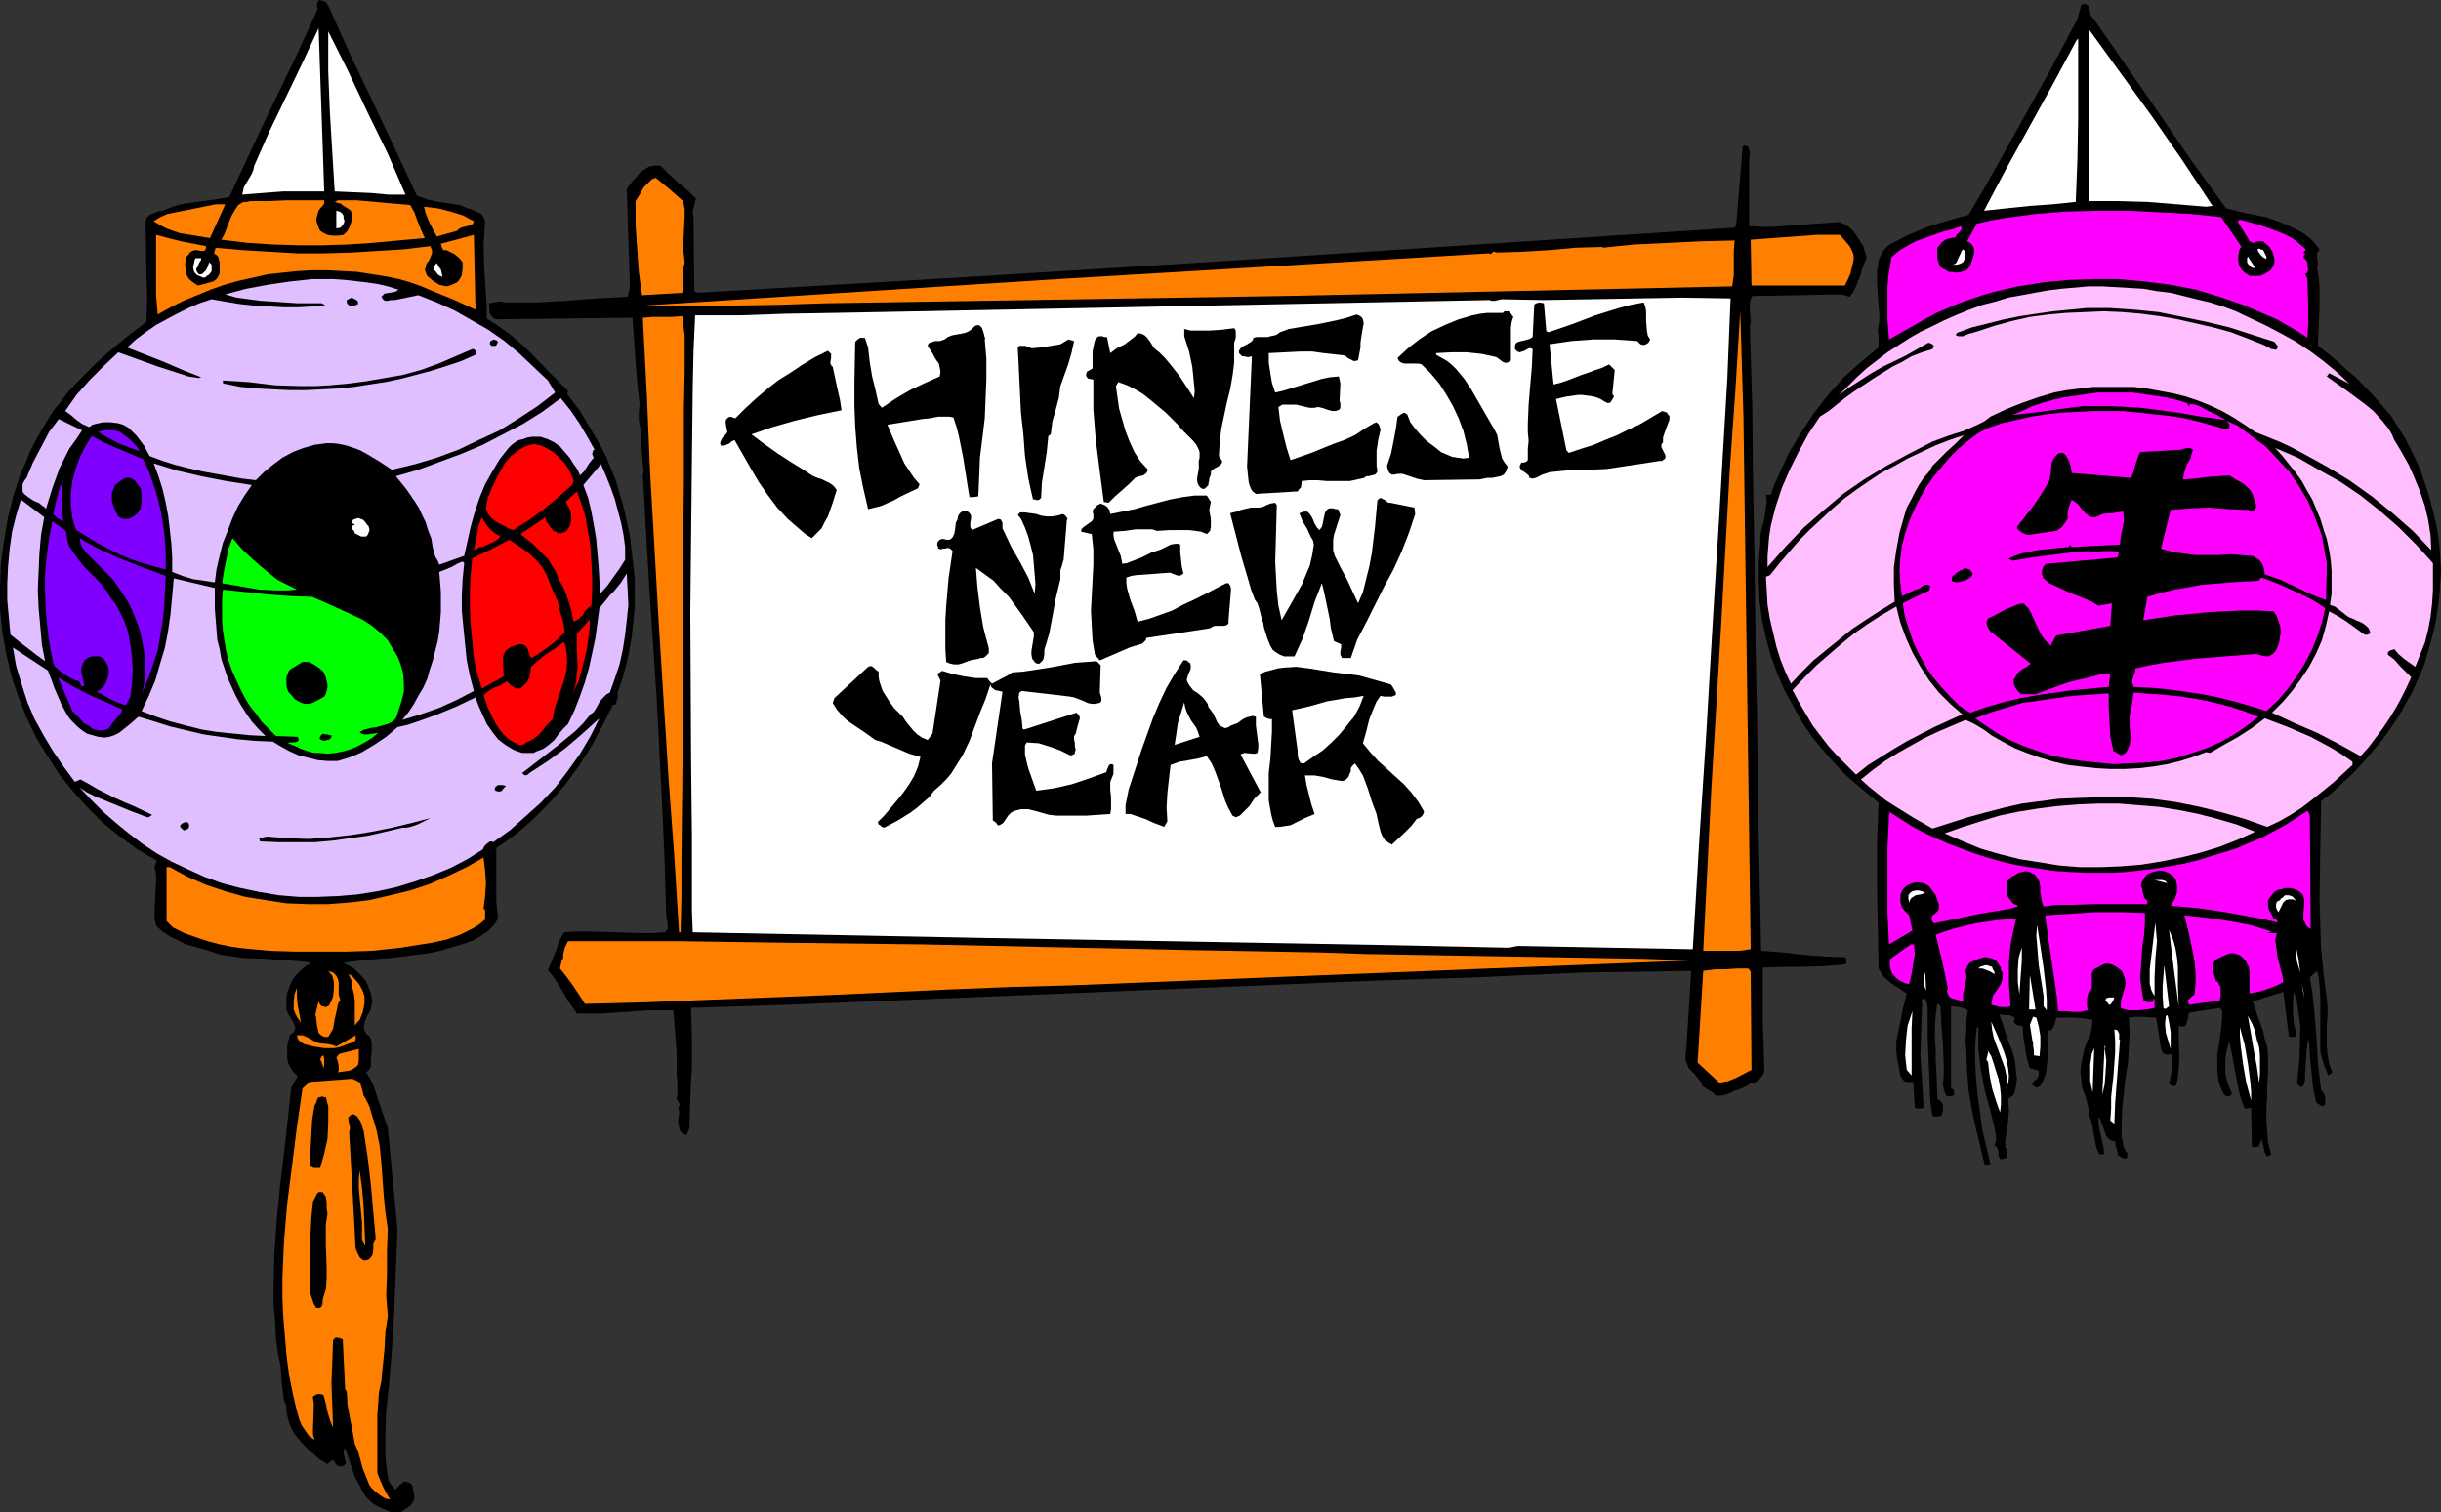 <?xml version="1.0" encoding="UTF-8" standalone="no"?>
<svg
   version="1.0"
   width="129.724mm"
   height="80.391mm"
   id="svg128"
   sodipodi:docname="Chinese New Year 2.wmf"
   xmlns:inkscape="http://www.inkscape.org/namespaces/inkscape"
   xmlns:sodipodi="http://sodipodi.sourceforge.net/DTD/sodipodi-0.dtd"
   xmlns="http://www.w3.org/2000/svg"
   xmlns:svg="http://www.w3.org/2000/svg">
  <rect width="100%" height="100%" fill="#333333" stroke="none"/>
  <sodipodi:namedview
     id="namedview128"
     pagecolor="#ffffff"
     bordercolor="#000000"
     borderopacity="0.25"
     inkscape:showpageshadow="2"
     inkscape:pageopacity="0.0"
     inkscape:pagecheckerboard="0"
     inkscape:deskcolor="#d1d1d1"
     inkscape:document-units="mm" />
  <defs
     id="defs1">
    <pattern
       id="WMFhbasepattern"
       patternUnits="userSpaceOnUse"
       width="6"
       height="6"
       x="0"
       y="0" />
  </defs>
  <path
     style="fill:#000000;fill-opacity:1;fill-rule:evenodd;stroke:none"
     d="m 65.933,1.131 4.363,9.697 4.525,9.535 4.525,9.535 4.363,9.374 2.101,0.808 2.262,0.485 2.262,0.323 2.101,0.323 1.454,0.646 0.646,0.162 1.454,0.646 0.646,0.323 0.485,0.646 0.323,0.808 -0.162,2.263 -0.162,2.424 0.162,5.01 0.323,5.01 0.162,2.424 V 64 l 2.262,1.455 2.262,1.616 2.101,1.778 1.939,1.778 3.878,4.04 3.878,3.879 -0.162,0.646 2.586,3.394 2.101,3.556 2.101,3.556 0.97,1.939 0.808,1.939 1.131,2.747 1.616,5.495 0.646,2.909 0.646,2.909 0.323,2.909 0.323,2.909 0.323,2.909 v 2.909 2.909 l -0.323,2.909 -0.323,3.071 -0.485,2.747 -0.646,2.909 -0.808,2.909 -0.97,2.747 0.162,0.162 v 0.323 l -0.162,0.646 -0.162,0.485 -0.162,0.485 h -0.485 l -2.101,4.202 -2.262,4.202 -2.586,4.04 -2.747,3.717 -3.07,3.556 -3.394,3.394 -1.778,1.616 -1.778,1.455 -1.778,1.293 -1.939,1.293 v 3.717 3.717 3.556 l 0.162,1.616 0.162,1.616 -0.485,0.808 -0.485,0.646 -1.131,1.131 -1.454,0.97 -1.454,0.808 -1.616,0.646 -3.394,0.97 -1.616,0.485 -2.262,0.485 -2.586,0.323 -5.01,0.646 -2.424,0.162 -4.848,0.485 -2.262,0.323 0.97,0.485 1.131,0.646 0.808,0.808 0.808,0.808 0.808,0.97 0.485,1.131 0.485,1.131 0.162,1.131 0.162,0.646 -0.162,0.485 -0.162,0.97 -0.485,0.97 -0.485,0.97 -0.323,0.97 -0.162,0.97 0.162,0.485 0.162,0.323 0.323,0.485 0.485,0.323 0.323,0.646 0.162,0.808 v 1.616 l -0.162,1.616 v 1.455 l -0.323,0.646 -0.646,0.485 0.808,1.293 0.646,1.293 0.97,2.909 0.485,1.455 0.485,1.455 0.97,2.747 0.485,5.172 0.485,5.01 0.485,5.01 0.485,5.172 -0.162,4.04 -0.162,4.202 -0.323,8.242 -0.485,8.081 -0.323,3.879 -0.323,3.717 -0.485,4.364 -0.162,4.202 v 4.364 l 0.162,2.263 0.323,2.263 0.162,0.808 0.323,0.646 0.485,0.646 0.485,0.646 0.485,-0.485 0.485,-0.485 0.646,-0.485 0.162,-0.162 h 0.323 l 0.646,0.162 0.323,0.162 0.323,0.323 0.162,0.485 0.162,0.808 0.162,0.97 v 0.485 l -0.162,0.485 -0.323,0.485 -0.323,0.485 -0.97,0.646 -0.97,0.646 H 79.669 78.861 l -0.808,-0.162 -0.646,-0.323 -1.454,-0.646 -1.293,-0.808 -1.131,-1.131 -0.808,-1.293 -0.646,-1.293 -0.808,-1.455 -0.97,-2.909 -0.97,-2.909 -0.323,0.485 v 0.646 l 0.162,0.646 0.162,0.646 0.162,0.485 -0.162,0.485 -0.323,0.162 -0.323,0.162 h -0.485 l -0.323,-0.162 h -0.162 l -0.323,-0.323 -0.162,-0.485 -0.485,-0.323 -0.97,0.808 -1.616,-0.97 -1.454,-1.293 -1.293,-1.131 -1.293,-1.455 -1.131,-1.455 -0.808,-1.616 -0.485,-1.778 -0.162,-0.97 v -0.97 l -0.485,-1.131 -0.162,-1.293 -0.323,-2.424 -0.162,-2.586 -0.162,-1.293 -0.323,-1.293 -0.485,-3.394 -0.162,-3.556 -0.323,-3.394 v -3.394 l 0.162,-6.788 0.485,-6.788 0.646,-6.788 0.808,-6.626 1.454,-13.253 1.293,-2.263 -0.808,-0.808 -0.646,-0.97 -0.485,-0.97 -0.162,-0.97 v -1.131 -1.131 L 58.176,208 l 0.485,-0.323 0.323,-0.323 0.162,-0.323 0.162,-0.323 -0.162,-0.808 -0.323,-0.646 -0.485,-0.808 -0.485,-0.808 -0.323,-0.808 v -0.97 -1.293 l 0.162,-1.131 0.485,-1.293 0.485,-1.131 0.808,-1.131 0.97,-0.97 0.97,-0.808 1.131,-0.646 -2.262,-0.323 -2.262,-0.162 -4.525,-0.323 -4.525,-0.162 -2.262,-0.323 -2.262,-0.323 -3.555,-1.131 -3.555,-0.97 -1.616,-0.808 -1.616,-0.808 -1.454,-0.97 -1.293,-1.131 -0.323,-1.616 v -1.455 l 0.162,-3.071 0.162,-2.747 v -1.455 l -0.323,-1.616 0.485,-1.131 -3.878,-2.263 -3.555,-2.586 -3.394,-2.747 -3.07,-3.071 -2.909,-3.232 -2.747,-3.394 L 9.534,151.919 7.272,148.202 5.333,144.162 3.717,140.121 2.262,135.758 1.293,131.556 0.485,127.03 0,122.505 v -4.525 l 0.162,-4.687 0.646,-4.687 0.808,-4.687 1.131,-4.525 1.454,-4.364 0.97,-2.101 0.808,-2.101 1.131,-2.263 1.131,-1.939 1.131,-1.939 1.293,-2.101 1.454,-1.778 1.454,-1.939 1.939,-2.101 1.778,-1.778 1.939,-1.939 1.939,-1.778 4.04,-3.394 4.202,-3.232 0.162,-4.687 -0.162,-4.848 -0.162,-9.697 v -0.485 -0.485 l 0.162,-0.323 V 43.798 l 0.646,-0.646 0.808,-0.323 0.808,-0.323 0.97,-0.162 0.808,-0.323 0.808,-0.323 1.454,-0.485 1.454,-0.323 5.979,-0.808 2.909,-0.485 4.363,-9.374 2.262,-4.848 2.262,-4.687 4.525,-9.374 4.363,-9.535 -0.162,-0.485 V 0.808 L 63.832,0.323 63.994,0.162 64.155,0 l 0.646,0.162 0.485,0.162 0.323,0.323 z"
     id="path1" />
  <path
     style="fill:#000000;fill-opacity:1;fill-rule:evenodd;stroke:none"
     d="m 420.483,3.717 13.09,18.909 6.626,9.697 6.949,9.535 1.939,0.485 1.939,0.485 4.202,0.808 3.07,1.131 1.454,0.646 1.454,0.646 1.454,0.808 1.293,0.97 0.97,0.97 0.97,1.293 -0.323,0.485 -0.162,0.323 v 0.97 l 0.162,0.97 v 0.485 l -0.162,0.485 0.323,1.939 0.162,1.939 v 4.04 l -0.162,4.04 -0.162,3.717 1.939,1.455 1.939,1.616 1.939,1.778 1.939,1.616 3.555,3.717 3.394,3.879 1.293,2.101 1.454,2.263 1.131,2.263 1.131,2.263 0.97,2.263 0.808,2.424 0.808,2.424 0.646,2.424 0.646,2.586 0.485,2.424 0.323,2.586 0.162,2.424 0.162,2.586 -0.162,2.586 -0.162,2.586 -0.323,2.586 -0.485,2.909 -0.646,2.747 -0.808,2.909 -0.808,2.747 -1.131,2.586 -1.131,2.586 -1.454,2.586 -1.454,2.586 -1.616,2.424 -1.778,2.424 -1.778,2.101 -1.939,2.263 -1.939,2.101 -2.101,1.939 -2.101,1.939 -2.262,1.778 -0.162,9.859 -0.162,10.02 0.162,4.848 0.162,4.848 0.485,5.01 0.646,5.01 0.162,1.616 v 1.939 l -0.162,1.939 V 208 v 2.101 l 0.162,1.778 0.323,1.778 0.646,1.778 -0.808,0.646 -0.485,-1.131 -0.485,-1.293 -0.323,-1.131 -0.323,-1.293 v -2.586 -2.747 -2.747 -2.747 l -0.162,-2.586 -0.162,-1.455 -0.323,-1.293 -1.454,1.293 0.485,2.909 0.323,2.909 0.485,5.657 0.323,5.657 0.323,2.747 0.323,2.747 0.485,0.646 0.323,0.646 v 0.808 0.808 l -0.162,0.162 -0.323,0.162 -0.485,-0.162 -0.485,-0.323 -0.323,-0.162 -0.646,-3.071 -0.323,-3.232 -0.323,-3.071 -0.162,-3.394 -0.323,0.97 -0.162,1.131 -0.162,2.424 -0.162,2.586 v 1.131 l -0.323,1.131 -0.323,0.162 h -0.323 l -0.646,-0.646 0.485,-4.687 0.162,-4.848 v -2.263 l -0.323,-2.263 -0.323,-2.424 -0.646,-2.101 -0.162,1.939 v 2.263 l 0.162,2.101 0.162,0.97 0.323,0.97 V 207.677 208 l -0.162,0.162 -0.162,0.162 h -0.162 -0.97 l -1.131,-9.051 -6.141,1.939 0.97,2.909 1.131,3.071 0.323,1.616 0.485,1.455 0.162,1.616 v 1.455 2.424 l -0.162,2.263 v 2.263 l -0.162,2.424 v 2.263 l 0.162,2.424 0.162,2.101 0.646,2.424 -0.808,0.485 -0.485,-0.808 -0.162,-0.808 -0.485,-1.939 -0.162,0.485 -0.323,0.808 -0.162,0.162 -0.323,0.162 h -0.485 -0.485 l -0.162,-7.919 -0.646,0.162 h -0.323 -0.323 l -0.646,-1.616 -0.485,-1.778 -0.646,-3.232 -0.646,-3.556 -0.646,-3.394 -0.323,1.131 -0.323,1.293 -0.162,1.293 v 1.455 1.455 l 0.323,1.455 0.485,1.293 0.485,1.131 -0.162,0.485 -0.646,0.162 -0.485,-0.162 -0.323,-0.323 -0.323,-0.646 -0.485,-1.131 -0.162,-0.646 -0.162,-0.646 -0.162,-1.455 v -1.778 -1.778 l 0.323,-1.778 0.485,-3.556 0.162,-1.778 v -1.616 l -0.485,-0.485 -6.141,0.97 -0.162,0.323 v 0.485 l -0.323,1.131 -0.162,0.485 -0.323,0.323 h -0.485 -0.323 l -0.323,-0.162 v 3.071 l 0.162,3.071 -0.162,2.747 -0.162,1.455 -0.323,1.616 -0.323,0.162 h -0.323 l -0.323,-0.162 -0.485,-0.162 0.162,-0.808 0.162,-0.808 0.323,-1.616 v -1.455 -1.616 l -0.162,0.162 -0.323,0.162 h -0.323 -0.485 l -0.323,-0.162 -0.323,-0.162 -0.162,-0.485 -0.162,-0.323 -0.97,-6.303 -2.747,-0.162 h -1.293 l -1.454,0.162 0.162,3.071 -0.162,2.909 -0.162,3.071 -0.485,2.909 -0.646,5.98 -0.162,3.071 v 3.071 l 0.162,0.646 0.162,0.485 v 0.485 l 0.323,0.808 0.162,0.323 0.323,0.323 v 0.808 l -0.162,0.323 h -0.162 -0.323 l -0.485,-0.162 -0.485,-0.323 -0.323,-0.323 v -0.485 l -0.323,-0.97 -0.162,-1.131 -0.808,-0.162 -0.646,-0.485 -0.323,-0.485 -0.323,-0.808 -0.485,-1.455 -0.323,-0.808 -0.323,-0.646 h -0.162 l 0.162,1.939 0.808,3.717 0.162,0.808 v 0.97 h -0.323 -0.323 l -0.323,-0.162 -0.162,-0.323 -0.162,-0.323 -0.323,-0.97 -0.162,-0.97 -0.323,-1.778 -0.323,-1.778 -0.323,-0.97 -0.323,-0.808 v -0.97 l -0.162,-0.808 -0.485,-1.778 -0.646,-1.778 -0.162,-0.808 v -0.97 l -0.162,-0.97 v -0.808 l 0.162,-1.455 0.323,-1.455 0.323,-1.455 0.485,-1.293 0.646,-1.293 0.323,-1.455 0.162,-1.616 -1.616,-0.323 -1.939,-0.162 h -3.717 l -0.485,1.616 -0.162,0.323 -0.162,0.323 -0.323,0.323 h -0.646 v 2.909 2.909 l -0.162,1.293 -0.162,1.455 -0.485,1.293 -0.646,1.293 -0.646,0.323 h -0.323 l -0.323,-0.323 -0.323,-0.162 v -0.323 l 0.162,-0.162 0.162,-0.323 0.646,-0.485 0.162,-0.323 0.162,-0.323 v -0.485 -0.323 l -0.162,-0.162 -0.323,-0.162 -1.293,-0.323 -0.323,-0.97 -0.323,-1.131 -0.323,-2.101 -0.323,-2.101 -0.162,-2.101 -0.485,-0.162 h -0.485 l -0.485,-0.323 -0.162,-0.162 v -0.162 l -0.162,-0.162 v -0.162 l 0.162,-0.323 v -0.323 l -0.162,-0.162 h -0.162 l -0.646,-0.323 h -0.646 l -1.454,-0.162 0.646,1.778 0.646,2.101 0.646,1.778 0.808,2.101 0.485,2.101 0.162,2.101 0.162,0.97 -0.162,1.131 -0.162,0.97 -0.323,1.131 -1.131,0.808 0.162,2.263 -0.162,2.263 -0.323,2.101 -0.323,2.263 0.162,0.162 v 0 0.323 l -0.162,0.162 v 0.162 h 0.162 l 0.162,0.646 v 1.455 l -0.808,0.323 h -0.485 l -0.162,-0.323 -0.162,-0.485 v -0.646 l -0.162,-0.485 -0.162,-0.485 -0.485,-0.323 0.323,-0.97 v -0.808 l -0.323,-1.778 -0.808,-3.394 -1.131,-4.04 -0.808,-4.202 -0.485,-4.202 v -4.364 h -0.323 l -0.323,3.394 v 3.394 l 0.162,3.394 0.323,3.394 0.485,3.556 0.485,3.556 0.808,3.394 0.808,3.394 -0.162,0.162 -0.162,0.162 h -0.808 l -1.778,-7.434 -0.808,-3.717 -0.646,-3.717 -0.323,-4.04 -0.162,-4.04 -0.162,-2.101 0.162,-2.101 v -1.939 l 0.323,-2.101 -0.646,-0.323 -0.97,-0.323 -1.778,-0.162 v 16.323 l 0.323,0.323 0.323,0.323 v 0.485 l -0.162,0.485 -0.485,0.162 h -0.485 l -0.485,-0.162 -0.162,-0.323 -0.323,-0.97 -0.162,-0.808 0.162,-2.101 v -1.939 l -0.162,-4.04 -0.323,-4.04 -0.162,-3.717 -0.646,-0.646 -0.323,2.424 -0.162,2.263 v 2.424 l 0.162,2.424 v 2.263 l 0.162,2.424 0.162,5.01 0.485,0.323 0.323,0.323 0.323,0.485 v 0.323 0.97 l -0.323,0.97 -0.808,0.162 h -0.485 l -0.485,-0.162 -0.323,-1.939 -0.162,-1.778 -0.162,-4.04 -0.162,-4.04 -0.162,-3.879 v -1.939 -1.939 -2.101 l -0.162,-0.97 -0.323,-0.97 -0.323,0.162 -0.323,0.162 -0.162,0.323 0.162,0.323 -0.162,5.172 -0.162,5.172 0.323,5.172 0.162,2.747 0.162,2.747 -0.485,0.162 h -0.485 -0.323 l -0.485,-0.162 -0.323,-5.172 h -0.485 -0.485 -0.485 l -0.323,-0.162 -0.485,-0.485 -0.323,-0.646 -0.323,-1.778 -0.162,-0.808 -0.162,-0.808 -0.162,-1.616 v -1.778 l 0.323,-1.616 0.323,-1.616 0.646,-3.232 0.808,-3.232 -3.232,-2.101 -0.646,-0.646 -0.808,-0.646 -0.485,-0.808 -0.485,-0.808 -0.162,-8.404 -0.162,-8.404 v -8.404 l 0.162,-4.04 0.162,-4.04 -2.909,-2.424 -2.909,-2.424 -2.586,-2.586 -2.424,-2.747 -2.424,-2.909 -2.101,-3.071 -1.778,-3.232 -1.778,-3.232 -1.454,-3.394 -1.293,-3.556 -0.97,-3.556 -0.808,-3.717 -0.485,-3.717 -0.162,-3.879 v -3.879 l 0.323,-3.879 v -1.131 l 0.162,-1.293 0.646,-2.424 0.323,-2.424 0.162,-1.131 -0.162,-1.293 h 0.97 l 0.808,-2.263 0.97,-2.101 0.97,-2.101 0.97,-2.101 2.424,-4.04 2.586,-3.879 2.909,-3.717 3.07,-3.394 3.394,-3.071 3.555,-2.909 V 68.525 67.394 l -0.162,-0.97 0.162,-1.131 0.162,-0.97 v -0.97 l -0.162,-2.101 -0.162,-2.263 -0.162,-2.263 v -2.263 l 0.162,-0.97 0.162,-1.131 0.323,-0.808 0.485,-0.97 0.646,-0.808 0.808,-0.646 3.717,-1.939 3.878,-1.616 4.202,-1.293 4.04,-1.131 2.747,-4.687 2.747,-4.848 5.494,-9.859 5.494,-9.859 5.333,-10.02 0.808,-2.909 0.485,-0.162 h 0.323 l 0.323,0.162 0.323,0.323 0.162,0.646 0.162,0.485 v 0.485 l 0.323,0.485 z"
     id="path2" />
  <path
     style="fill:#ffffff;fill-opacity:1;fill-rule:evenodd;stroke:none"
     d="m 65.125,38.465 h -4.04 -4.202 l -4.202,0.323 -2.101,0.162 -1.939,0.162 0.162,-0.646 0.162,-0.808 1.616,-2.747 0.323,-0.808 0.162,-0.808 3.07,-6.949 6.626,-13.737 3.232,-6.949 z"
     id="path3" />
  <path
     style="fill:#ffffff;fill-opacity:1;fill-rule:evenodd;stroke:none"
     d="m 444.399,41.374 -1.293,0.162 -5.818,-0.485 -5.979,-0.485 -5.979,-0.162 h -5.818 v -8.566 -8.566 l 0.162,-8.566 -0.162,-8.889 12.766,17.616 6.141,8.889 z"
     id="path4" />
  <path
     style="fill:#ffffff;fill-opacity:1;fill-rule:evenodd;stroke:none"
     d="m 81.446,39.111 h -3.394 l -3.394,-0.323 -3.717,-0.162 -3.717,-0.162 -0.485,-7.919 -0.485,-8.081 -0.323,-8.081 V 6.303 l 4.04,8.081 3.878,8.242 4.04,8.242 z"
     id="path5" />
  <path
     style="fill:#ffffff;fill-opacity:1;fill-rule:evenodd;stroke:none"
     d="m 416.928,40.566 -4.686,0.485 -4.525,0.323 -4.686,0.485 -4.525,0.485 4.525,-8.566 9.373,-16.97 4.686,-8.727 0.323,-0.323 V 16 24.081 l -0.162,8.242 z"
     id="path6" />
  <path
     style="fill:#000000;fill-opacity:1;fill-rule:evenodd;stroke:none"
     d="m 351.318,33.616 v 5.98 2.909 2.909 l 2.424,0.162 h 2.262 l 4.363,-0.323 4.525,-0.323 4.525,-0.323 1.131,0.485 0.97,0.646 0.808,0.808 0.646,0.97 0.646,0.97 0.646,0.97 0.323,1.131 0.323,1.131 -0.808,2.101 -0.323,1.131 -0.323,0.97 -0.808,1.939 -0.485,0.97 -0.646,0.808 -1.616,-0.485 -17.938,0.323 -0.323,0.646 -0.162,0.808 v 1.616 l 0.162,1.616 v 0.808 l -0.162,0.646 0.485,16.162 0.162,16 0.323,15.677 0.162,15.677 0.323,15.677 0.162,15.515 0.323,15.354 0.323,15.354 4.363,0.323 4.04,0.485 4.202,0.323 4.202,0.162 0.323,0.323 v 0.323 0.485 l -0.323,0.323 -1.939,0.162 -2.101,0.162 -4.202,0.162 h -4.04 l -4.202,0.162 v 5.01 5.172 l 0.162,5.172 0.162,5.172 -0.162,0.808 -0.485,0.646 -0.485,0.646 -0.646,0.323 -0.808,0.323 h -0.323 l -0.323,0.323 -0.646,0.323 -0.646,0.323 -1.454,0.485 -1.293,0.646 -1.293,0.323 h -0.485 -0.808 l -0.323,-0.485 -0.485,-0.323 -0.808,-0.485 -0.485,-0.323 -0.323,-0.162 -0.323,-0.485 -0.162,-0.485 -1.131,-1.455 -1.293,-1.293 -0.323,-0.808 -0.323,-0.808 v -0.97 l 0.162,-1.131 0.97,-15.838 -10.827,0.162 -10.827,0.162 -10.827,0.485 -10.666,0.485 -19.877,0.646 -19.554,0.808 -39.269,1.616 -39.269,1.616 -19.715,0.808 -20.038,0.646 0.162,5.818 v 5.98 l -0.323,6.141 -0.162,6.303 -0.162,0.323 -0.162,0.323 -0.162,0.485 -0.323,0.162 -0.646,-0.323 -0.485,-0.646 -0.162,-0.646 -0.162,-0.808 v -0.808 L 136.39,224 v -0.808 l -0.162,-0.646 0.162,-0.323 0.162,-0.323 -0.646,-1.131 v -0.323 l 0.162,-0.323 v -2.424 l -0.162,-2.101 v -4.202 l -0.323,-4.04 -0.162,-2.101 -0.162,-2.263 h -2.586 -2.424 l -9.534,0.646 h -2.424 -2.424 l -1.454,-2.101 -1.454,-2.424 -1.293,-2.101 -0.808,-1.131 -0.808,-0.97 0.808,-1.939 0.808,-1.939 0.646,-1.939 0.97,-1.778 2.424,-0.162 h 2.586 l 10.342,0.323 h 2.586 l 2.424,-0.162 0.162,-0.323 0.323,-0.323 v -0.97 l -0.162,-0.97 -0.162,-0.808 -0.323,-11.152 -0.485,-11.152 -1.131,-21.818 -1.454,-21.818 -0.646,-11.152 -0.646,-11.313 0.162,-0.485 -0.646,-7.434 v 0 -1.455 l -0.323,-1.616 v -1.778 l 0.162,-1.616 -0.485,-4.202 -0.323,-4.364 -0.323,-4.364 -0.323,-4.364 L 99.707,64.162 99.222,64 l -0.323,-0.323 -0.323,-0.323 -0.162,-0.323 -0.162,-0.97 v -1.131 l 0.97,-0.162 0.646,-0.162 h 0.808 l 0.808,0.162 h 3.07 3.07 l 5.979,-0.323 6.141,-0.485 3.07,-0.162 3.232,-0.162 0.485,-1.939 -0.646,-19.717 1.293,-1.778 0.808,-0.808 0.646,-0.808 0.97,-0.646 0.808,-0.485 0.97,-0.162 h 0.646 0.646 l 1.778,1.778 1.778,1.616 1.778,1.455 1.778,1.778 -0.485,1.939 -0.162,0.808 0.162,0.97 0.162,14.869 0.646,0.323 52.52,-3.071 52.035,-3.232 52.035,-3.394 51.712,-3.394 0.323,-0.485 1.293,-15.838 0.323,-0.162 h 0.323 l 0.323,0.162 0.162,0.162 0.162,0.485 0.162,0.646 -0.162,1.616 v 0.646 z"
     id="path7" />
  <path
     style="fill:#ff7f00;fill-opacity:1;fill-rule:evenodd;stroke:none"
     d="m 137.198,40.404 0.323,1.616 v 1.616 l -0.162,3.071 -0.162,3.071 0.162,1.455 0.162,1.455 -0.323,1.616 v 1.616 1.455 l -0.162,1.455 -8.08,0.485 -0.646,-4.687 -0.323,-4.687 -0.323,-4.687 v -4.848 l 0.808,-1.293 0.808,-1.455 1.131,-1.131 0.485,-0.485 0.808,-0.323 2.747,2.263 z"
     id="path8" />
  <path
     style="fill:#ff7f00;fill-opacity:1;fill-rule:evenodd;stroke:none"
     d="m 65.125,40.242 v 0.646 l -0.323,0.485 -0.485,0.485 -0.323,0.485 -0.162,0.485 -0.162,0.646 -0.162,0.646 0.162,0.646 0.162,0.485 0.162,0.485 0.323,0.646 0.485,0.323 0.97,0.485 1.131,0.162 h 0.97 l 1.131,-0.162 0.808,-0.808 0.485,-0.97 0.323,-0.97 v -1.131 -0.485 l -0.162,-0.485 -0.646,-0.485 -0.808,-0.485 -0.646,-0.485 -0.646,-0.162 -0.485,-0.162 0.646,-0.323 h 3.717 l 3.717,0.323 3.555,0.323 3.555,0.323 0.808,1.455 0.646,1.778 0.646,1.616 0.808,1.778 -5.333,0.485 -5.171,0.485 -5.01,0.323 -5.01,0.162 h -4.848 l -5.171,-0.162 -5.01,-0.323 -5.333,-0.646 0.646,-1.131 0.485,-1.293 0.485,-1.293 0.485,-1.131 0.646,-1.131 0.646,-0.97 0.485,-0.323 0.646,-0.323 h 0.646 l 0.646,-0.162 h 3.717 l 3.555,-0.162 h 3.717 1.939 z"
     id="path9" />
  <path
     style="fill:#ff7f00;fill-opacity:1;fill-rule:evenodd;stroke:none"
     d="m 42.178,47.838 -2.909,-0.485 -3.07,-0.485 -1.454,-0.485 -1.293,-0.485 -1.293,-0.646 -1.293,-0.808 1.293,-0.808 1.454,-0.646 1.616,-0.323 1.616,-0.323 3.232,-0.646 3.232,-0.646 h 1.939 z"
     id="path10" />
  <path
     style="fill:#ff7f00;fill-opacity:1;fill-rule:evenodd;stroke:none"
     d="m 95.182,44.444 -0.162,0.485 -0.485,0.323 -1.939,0.485 -0.485,0.323 -0.323,0.323 -4.04,1.131 -0.808,-1.455 -0.808,-1.616 -0.646,-1.616 -0.162,-0.646 -0.162,-0.646 2.747,0.323 2.586,0.646 2.586,0.808 1.131,0.646 z"
     id="path11" />
  <path
     style="fill:#ffffff;fill-opacity:1;fill-rule:evenodd;stroke:none"
     d="m 69.003,43.798 0.162,0.485 v 0.323 l -0.162,0.323 -0.162,0.323 -0.485,0.485 -0.808,0.162 v -3.556 l 0.646,0.162 0.485,0.323 0.323,0.485 v 0.162 z"
     id="path12" />
  <path
     style="fill:#ff00ff;fill-opacity:1;fill-rule:evenodd;stroke:none"
     d="m 446.177,43.636 4.04,5.98 -0.323,0.323 -0.162,0.485 -0.162,0.97 v 0.97 l 0.162,0.97 0.485,0.808 0.646,0.646 0.485,0.323 0.485,0.323 h 0.323 0.646 1.131 l 1.131,-0.485 0.97,-0.646 0.323,-0.485 0.323,-0.485 0.162,-0.646 v -0.646 l -0.162,-0.646 -0.162,-0.646 -0.646,-1.131 -0.97,-0.808 -0.323,-0.323 h -0.646 -0.485 l -0.485,0.162 -0.323,0.162 -0.485,-0.162 -0.323,-0.162 -0.323,-0.646 -2.101,-3.394 0.485,-0.323 3.555,0.97 1.939,0.646 1.778,0.646 1.616,0.646 1.616,0.808 1.454,1.131 1.293,1.131 -0.162,0.162 v 0.162 l -0.162,0.162 -0.162,0.162 0.162,0.162 0.323,0.162 -0.323,0.162 -0.162,0.323 v 0.162 l 0.162,0.162 0.485,0.485 0.162,0.646 v 0.646 l 0.162,0.485 -0.162,0.485 -0.162,0.323 h -0.162 -0.162 l 0.485,1.131 0.162,5.98 v 2.909 l -0.162,2.909 -1.939,-1.293 -4.202,-2.424 -4.525,-1.939 -2.262,-0.97 -4.686,-1.616 -4.848,-1.455 -5.01,-0.97 -5.171,-0.646 -5.171,-0.485 h -5.01 l -5.171,0.162 -5.01,0.485 -5.171,0.808 -4.848,1.131 -2.262,0.646 -2.424,0.808 -2.262,0.808 -2.262,0.97 -2.262,0.97 -2.101,1.131 -7.434,4.202 -0.162,-1.939 -0.162,-2.101 V 59.798 57.697 l 0.162,-2.101 0.323,-1.939 0.323,-1.939 1.454,-1.293 1.616,-0.97 1.778,-0.97 1.778,-0.646 3.717,-1.293 1.939,-0.485 1.778,-0.646 v 0.485 0.162 l -0.485,0.646 -0.162,0.162 -0.485,0.485 v 0.323 l -1.131,0.162 -0.97,0.323 -0.808,0.646 -0.808,0.97 v 1.455 0.646 l 0.162,0.646 0.162,0.485 0.323,0.646 0.485,0.323 0.646,0.323 0.485,0.323 h 0.485 l 1.131,0.162 0.97,-0.162 0.97,-0.323 0.485,-0.485 0.323,-0.485 0.323,-0.97 0.323,-0.97 0.162,-1.131 -0.162,-0.646 -0.323,-0.485 -0.323,-0.323 -0.646,-0.323 1.939,-3.556 2.909,-0.646 2.909,-0.485 5.979,-0.808 6.302,-0.485 6.141,-0.162 h 6.302 l 6.302,0.323 6.141,0.323 z"
     id="path13" />
  <path
     style="fill:#ff7f00;fill-opacity:1;fill-rule:evenodd;stroke:none"
     d="m 369.579,47.192 1.939,2.263 0.323,0.646 0.323,0.646 0.162,0.646 v 0.808 l -0.646,2.747 -0.485,1.131 -0.646,1.293 h -9.211 -9.534 l -0.162,-9.212 4.363,-0.323 4.525,-0.323 4.363,-0.323 z"
     id="path14" />
  <path
     style="fill:#ff7f00;fill-opacity:1;fill-rule:evenodd;stroke:none"
     d="m 41.37,49.455 v 0.485 l -0.162,0.323 -0.323,0.162 h -0.485 l -0.97,-0.162 h -0.323 l -0.485,0.162 -0.485,0.323 -0.323,0.485 -0.323,0.323 -0.162,0.646 -0.162,0.97 0.162,1.131 v 0.485 l 0.162,0.485 0.485,0.808 0.808,0.646 0.97,0.646 1.293,-0.323 1.131,-0.323 0.646,-0.162 0.646,-0.485 0.323,-0.485 0.323,-0.646 v -1.131 -1.131 l -0.323,-1.131 -0.323,-0.323 -0.485,-0.323 0.323,-1.131 5.494,0.485 5.494,0.323 5.333,0.323 h 5.494 l 5.333,-0.162 5.333,-0.323 5.333,-0.323 5.333,-0.646 0.162,0.485 0.162,0.323 v 0.646 l -0.323,0.808 -0.323,0.646 -0.485,0.646 -0.162,0.808 -0.162,0.323 0.162,0.485 0.162,0.485 0.162,0.323 1.131,0.97 1.293,0.808 0.646,0.162 0.808,0.162 0.646,-0.162 0.808,-0.323 0.646,-0.323 0.323,-0.323 0.323,-0.485 0.323,-0.646 0.162,-1.293 v -1.293 l -0.646,-0.808 -0.97,-0.808 -0.97,-0.485 -0.646,-0.323 h -0.646 l -0.323,-0.646 -0.162,-0.646 6.626,-1.778 0.323,15.03 -4.202,-1.939 -4.363,-1.778 -2.262,-0.97 -2.262,-0.808 -2.262,-0.646 -2.262,-0.485 -3.07,-0.485 -3.07,-0.485 -2.909,-0.162 -3.07,-0.162 h -3.07 l -2.909,0.162 -3.07,0.323 -2.909,0.323 -2.909,0.646 -2.909,0.646 -2.909,0.808 -2.747,0.97 -2.747,1.131 -2.747,1.131 -2.586,1.293 -2.586,1.455 -0.162,-1.939 -0.162,-2.101 v -7.919 -4.04 l 2.424,0.646 2.586,0.646 z"
     id="path15" />
  <path
     style="fill:#ff7f00;fill-opacity:1;fill-rule:evenodd;stroke:none"
     d="m 348.409,48.323 -0.162,2.263 v 2.424 2.263 l -0.323,2.263 -22.462,0.485 -22.462,0.485 -22.624,0.485 -22.786,0.485 -91.627,1.455 -5.01,0.162 -4.848,0.162 -10.342,0.162 h -5.01 -4.848 l -4.848,0.162 h -4.525 l 42.824,-2.747 42.986,-2.747 43.309,-2.586 43.309,-2.586 h 0.162 l 0.162,0.162 0.323,-0.162 0.323,-0.323 h 0.323 l 0.162,0.162 5.333,-0.162 5.333,-0.323 5.333,-0.485 5.494,-0.162 v 0.162 l 3.07,-0.323 3.232,-0.323 6.787,-0.323 6.626,-0.323 z"
     id="path16" />
  <path
     style="fill:#ffffff;fill-opacity:1;fill-rule:evenodd;stroke:none"
     d="m 394.627,52.04 -0.323,0.646 -0.646,0.323 -0.646,0.162 h -0.808 l 0.485,-0.162 0.323,-0.323 0.323,-0.808 0.485,-0.97 0.162,-0.485 0.323,-0.323 0.323,0.323 0.162,0.485 -0.162,0.485 z"
     id="path17" />
  <path
     style="fill:#ffffff;fill-opacity:1;fill-rule:evenodd;stroke:none"
     d="m 455.227,51.556 v 0.485 l -0.646,-0.323 -0.485,-0.485 -0.485,-0.646 -0.162,-0.485 0.323,-0.162 0.323,0.162 0.485,0.162 0.323,0.646 z"
     id="path18" />
  <path
     style="fill:#ffffff;fill-opacity:1;fill-rule:evenodd;stroke:none"
     d="m 452.964,53.818 h -0.485 l -0.323,-0.162 -0.323,-0.323 -0.323,-0.323 -0.162,-0.323 V 52.202 51.879 l 0.162,-0.323 z"
     id="path19" />
  <path
     style="fill:#ffffff;fill-opacity:1;fill-rule:evenodd;stroke:none"
     d="m 40.4,51.879 v 0.323 l -0.323,0.485 -0.162,0.323 -0.162,0.485 -0.323,0.485 v 0.323 l 0.162,0.323 0.323,0.485 h 0.485 l 0.323,-0.162 0.646,-0.646 0.323,-0.646 0.323,-0.97 0.323,0.323 0.162,0.162 v 0.646 0.646 l -0.323,0.485 -0.323,0.323 -0.323,0.162 -0.323,0.323 h -0.485 l -0.646,-0.323 -0.485,-0.162 -0.323,-0.323 -0.162,-0.162 -0.162,-0.323 -0.162,-0.808 0.162,-0.646 0.162,-0.808 0.162,-0.323 h 0.323 0.485 z"
     id="path20" />
  <path
     style="fill:#ffffff;fill-opacity:1;fill-rule:evenodd;stroke:none"
     d="M 88.88,55.596 88.395,55.434 87.91,55.111 87.587,54.626 87.264,54.303 V 53.818 53.495 l 0.162,-0.323 0.323,-0.323 0.323,0.646 0.485,0.646 z"
     id="path21" />
  <path
     style="fill:#dfbfff;fill-opacity:1;fill-rule:evenodd;stroke:none"
     d="m 79.992,58.182 -0.323,0.323 -0.485,0.162 -0.97,0.162 -0.97,0.162 -0.323,0.323 -0.323,0.323 0.323,0.485 0.162,0.162 0.323,0.162 h 0.485 l 0.646,-0.162 h 0.808 l 4.686,-0.97 3.717,1.455 3.555,1.616 3.394,1.939 3.394,1.939 3.232,2.263 2.909,2.424 2.909,2.747 2.909,2.747 1.454,2.424 -3.555,2.747 -3.717,2.424 -3.878,2.424 -4.202,1.939 -4.04,1.939 -4.363,1.616 -4.363,1.293 -4.686,1.131 -2.424,-1.616 -2.424,-1.455 -1.454,-0.808 -1.293,-0.485 -1.454,-0.485 -1.454,-0.323 -1.293,-0.162 h -1.293 l -2.424,0.323 -2.262,0.646 -2.101,0.808 -2.101,1.131 -1.939,1.455 -1.778,1.455 -1.616,1.616 -2.747,-0.323 -2.747,-0.485 -5.333,-0.97 -2.747,-0.646 -2.586,-0.646 -2.586,-0.808 -2.586,-0.97 -1.131,-2.101 -1.454,-1.939 -0.808,-0.808 -0.808,-0.808 -1.131,-0.646 -1.131,-0.323 -1.454,-0.162 h -1.454 l -1.454,0.323 -0.646,0.162 -0.646,0.485 -1.454,-0.646 -1.131,-0.808 -1.131,-0.97 -1.131,-0.808 2.262,-3.232 2.586,-2.909 2.909,-2.909 2.909,-2.747 4.04,1.455 4.04,1.455 4.04,1.293 1.939,0.646 2.101,0.323 0.485,-0.162 -3.717,-1.455 -3.717,-1.616 -7.434,-2.909 1.778,-1.616 1.939,-1.455 2.101,-1.455 2.101,-1.131 2.101,-1.131 2.262,-1.131 2.262,-0.97 2.424,-0.808 2.747,0.485 2.909,0.485 2.909,0.323 3.07,0.162 2.909,0.162 h 2.909 l 2.909,-0.162 h 2.747 l -0.97,-0.646 h -4.848 l -4.848,-0.323 -2.586,-0.162 -2.424,-0.323 -2.424,-0.323 -2.262,-0.646 4.202,-1.131 4.363,-0.808 4.363,-0.646 4.525,-0.485 h 4.363 l 2.262,0.162 4.202,0.485 2.262,0.323 2.101,0.485 z"
     id="path22" />
  <path
     style="fill:#ffbfff;fill-opacity:1;fill-rule:evenodd;stroke:none"
     d="m 471.871,77.091 -4.04,-2.101 -0.485,0.646 3.878,2.747 3.717,2.747 1.778,1.455 1.616,1.778 1.454,1.778 0.646,1.131 0.485,1.131 1.454,2.424 1.454,2.586 1.131,2.586 1.131,2.747 0.97,2.909 0.646,2.747 0.485,3.071 0.162,3.071 -3.717,-3.879 -4.04,-3.556 -4.202,-3.394 -4.525,-3.232 -4.525,-2.747 -4.686,-2.586 -2.424,-1.293 -2.424,-1.131 -2.424,-0.97 -2.424,-0.97 -2.101,-1.455 -2.262,-1.455 -2.262,-1.293 -2.424,-1.131 -2.424,-0.97 -2.424,-0.808 -2.586,-0.646 -2.586,-0.485 -2.747,-0.485 -2.586,-0.323 h -2.747 -2.747 -2.586 l -2.747,0.323 -2.586,0.323 -2.586,0.485 -3.232,0.97 -3.232,1.131 -3.232,1.293 -3.07,1.455 -1.293,0.97 -1.293,0.646 -2.909,1.293 -1.616,0.485 -1.454,0.485 -3.07,1.131 -4.686,2.424 -4.525,2.424 -4.525,2.747 -4.202,2.909 -4.04,3.394 -3.878,3.394 -3.717,3.879 -3.555,4.04 v -2.101 l 0.162,-2.101 0.162,-1.939 0.323,-2.101 0.485,-1.939 0.485,-1.939 1.293,-3.879 1.616,-3.717 1.778,-3.556 1.939,-3.556 2.262,-3.394 1.778,-1.131 1.616,-1.293 1.616,-1.293 1.778,-1.293 3.878,-2.586 3.878,-2.424 1.939,-0.97 1.939,-1.131 2.101,-0.808 2.101,-0.646 0.162,-0.323 0.162,-0.162 -0.323,-0.485 -0.323,-0.162 -0.485,-0.162 -2.262,1.293 -2.262,1.293 -4.686,2.263 -2.262,1.293 -2.262,1.455 -2.262,1.455 -2.101,1.616 1.778,-1.778 1.939,-1.939 1.939,-1.778 2.101,-1.616 2.101,-1.616 2.262,-1.455 2.262,-1.455 2.262,-1.293 2.424,-1.131 2.262,-1.131 2.586,-1.131 2.424,-0.97 2.586,-0.97 2.586,-0.646 2.586,-0.808 2.747,-0.485 2.586,-0.485 2.747,-0.485 2.586,-0.323 5.494,-0.485 h 2.747 l 2.747,0.162 2.747,0.162 2.747,0.162 2.747,0.485 2.747,0.323 2.586,0.646 2.586,0.646 2.747,0.646 2.586,0.808 2.586,0.97 3.07,1.455 3.07,1.455 3.07,1.616 2.909,1.616 2.909,1.939 2.586,1.939 2.747,2.263 z"
     id="path23" />
  <path
     style="fill:#ffffff;fill-opacity:1;fill-rule:evenodd;stroke:none"
     d="m 347.601,59.96 -0.323,7.919 -0.323,8.081 -0.485,8.242 -0.485,8.081 -0.323,5.657 -0.323,5.657 -0.323,5.172 -0.323,5.172 -0.646,10.667 -0.646,10.99 -0.646,11.152 -1.454,22.303 -0.646,10.99 -0.646,10.667 -34.421,-0.646 h -0.808 l -0.808,0.162 -0.808,0.162 h -0.97 l -22.301,-0.485 -82.093,-1.455 -58.661,-1.131 -0.162,-4.525 v -14.869 l -0.162,-15.03 -0.162,-30.222 0.162,-15.03 0.162,-15.03 0.162,-14.707 0.162,-7.273 0.323,-7.273 h 9.05 l 9.211,-0.323 18.261,-0.323 122.977,-2.424 0.485,0.162 h 0.646 l 0.646,-0.162 0.646,-0.162 8.403,0.162 9.373,-0.162 9.373,-0.162 9.373,-0.162 z"
     id="path24" />
  <path
     style="fill:#000000;fill-opacity:1;fill-rule:evenodd;stroke:none"
     d="m 71.912,60.606 v 0.323 0.162 l -0.323,0.162 -0.485,0.162 -0.485,0.162 -0.323,-0.162 -0.323,-0.162 -0.162,-0.162 -0.162,-0.323 v -0.485 l 0.323,-0.162 0.323,-0.162 0.323,-0.162 0.323,0.162 0.323,0.162 0.323,0.162 z"
     id="path25" />
  <path
     style="fill:#000000;fill-opacity:1;fill-rule:evenodd;stroke:none"
     d="m 310.595,66.586 0.485,0.162 4.686,-1.616 4.686,-1.778 4.686,-1.455 2.424,-0.646 2.586,-0.485 0.323,0.808 0.162,0.97 v 1.939 l 0.162,1.939 0.162,0.97 0.485,0.808 -0.323,0.646 -0.485,0.323 -0.485,0.162 -0.646,-0.162 -0.646,-0.646 -4.525,-0.323 h -4.363 l -4.363,0.323 -4.363,0.646 0.808,8.081 1.293,-0.323 1.454,-0.485 2.909,-1.131 1.454,-0.485 1.293,-0.485 1.454,-0.485 1.293,-0.646 1.131,1.131 -0.485,4.848 0.162,0.162 0.162,0.323 -0.162,0.323 -0.323,0.485 -0.162,0.323 -0.323,0.162 h -0.323 l -0.646,-0.323 -0.485,-0.323 L 321.099,80 l -0.97,-0.323 -1.131,-0.162 -1.131,-0.162 h -0.97 l -2.262,0.323 -2.101,0.485 2.101,10.343 0.485,0.485 2.424,-0.808 2.586,-0.808 2.262,-0.97 2.424,-0.97 2.262,-1.131 2.424,-1.131 4.363,-2.586 0.485,0.162 0.485,0.162 0.162,0.323 0.323,0.323 v 0.808 l -0.323,0.808 -0.646,1.778 -0.323,0.97 v 0.97 l -0.162,0.162 -0.162,0.323 v 0.485 l 0.323,0.646 0.485,0.97 v 0.485 l -0.162,0.323 h -0.162 l -0.323,0.323 h -0.485 l -5.333,0.808 -5.333,0.808 -3.394,0.162 h -3.232 l -3.232,0.323 -1.616,0.162 -1.454,0.485 L 308.494,96 307.848,96.162 307.201,96 l -0.162,-0.485 -0.808,-0.646 -0.485,-0.323 -0.323,-0.323 -0.162,-0.323 v -0.323 l 0.323,-0.646 h 0.485 l 0.485,-0.162 0.323,-0.323 v -0.162 -0.323 -1.778 l 0.162,-1.616 -0.162,-1.778 v -1.616 l 0.162,-3.879 0.323,-3.879 0.323,-3.717 0.162,-3.556 -0.323,-0.162 h -0.485 l -0.808,0.485 -0.485,0.162 -0.485,0.162 -0.485,-0.162 -0.162,-0.162 -0.323,-0.323 V 69.495 l 0.162,-0.485 0.485,-0.323 0.646,-0.162 0.646,-0.162 0.646,-0.162 0.485,-0.162 0.485,-0.323 0.323,-6.465 0.323,-0.323 h 0.162 l 0.485,-0.162 0.97,0.162 z"
     id="path26" />
  <path
     style="fill:#000000;fill-opacity:1;fill-rule:evenodd;stroke:none"
     d="m 456.843,68.687 0.485,0.646 0.162,0.162 v 0.323 l -0.162,0.323 -0.323,0.162 -0.485,-0.162 h -0.323 l -0.485,-0.323 -0.323,-0.162 -0.646,-0.323 -3.232,-1.293 -3.394,-1.293 -3.555,-0.97 -3.555,-0.808 -3.555,-0.808 -3.717,-0.646 -3.717,-0.485 -3.717,-0.323 -3.717,-0.162 -3.717,0.162 -3.878,0.162 -3.555,0.323 -3.717,0.485 -3.555,0.808 -3.555,0.97 -3.394,1.131 -1.131,0.323 -0.646,0.162 -1.131,0.485 h -0.485 -0.485 l -0.485,-0.162 0.162,-0.485 3.07,-1.131 3.232,-0.808 3.232,-0.808 3.232,-0.646 3.232,-0.485 3.394,-0.485 6.626,-0.646 h 4.848 l 4.848,0.323 4.848,0.485 4.848,0.97 4.686,0.97 4.686,1.131 4.525,1.455 z"
     id="path27" />
  <path
     style="fill:#000000;fill-opacity:1;fill-rule:evenodd;stroke:none"
     d="m 303.969,63.677 -0.323,0.97 -0.162,1.131 v 2.101 4.525 l -0.485,0.323 -0.323,0.162 h -0.323 l -0.485,-0.162 -0.646,-0.485 -0.646,-0.485 -2.909,-0.646 -3.07,-0.323 h -3.07 l -3.07,0.162 v 0.323 l 1.131,0.646 1.131,0.646 0.97,0.808 0.808,0.808 1.616,1.939 1.293,1.939 2.424,4.202 2.424,4.202 0.485,0.97 0.162,0.97 0.323,1.778 0.485,1.939 0.485,0.808 0.646,0.808 -0.162,0.485 -0.162,0.485 -0.485,0.646 -0.646,0.323 -0.808,0.162 L 299.768,96 h -0.97 l -0.808,0.162 -0.808,0.162 -11.15,0.162 -1.454,-0.323 -1.454,-0.485 -1.454,-0.485 h -0.808 l -0.808,0.162 h -0.485 l -0.485,-0.323 -0.323,-0.646 -0.162,-0.808 0.808,-2.424 0.485,-2.424 0.485,-2.586 0.323,-2.424 0.323,-0.162 0.162,-0.162 0.485,-0.323 0.485,-0.162 0.162,0.162 0.323,0.162 0.646,1.616 0.97,1.293 1.131,1.293 1.131,1.131 1.939,1.455 0.97,0.808 1.131,0.485 1.131,0.485 1.131,0.162 1.131,0.162 1.131,-0.162 -0.485,-2.747 -0.646,-2.586 -0.97,-2.586 -1.131,-2.424 -1.293,-2.263 -1.454,-2.263 -1.616,-1.939 -1.939,-1.939 -0.646,-0.162 h -0.808 -0.646 -1.293 l -0.646,-0.162 -0.485,-0.323 -0.323,-0.646 2.101,-1.939 2.262,-1.778 2.424,-1.616 2.747,-1.293 2.747,-1.131 2.747,-0.808 1.616,-0.323 1.454,-0.162 h 1.454 1.616 l 0.323,-0.323 h 0.162 0.323 0.323 l 0.485,0.485 z"
     id="path28" />
  <path
     style="fill:#ff7f00;fill-opacity:1;fill-rule:evenodd;stroke:none"
     d="m 351.641,190.707 -2.262,0.323 h -2.424 -2.586 -2.262 l 1.616,-32.323 1.939,-32.323 1.778,-32 1.131,-16 0.97,-15.838 0.646,21.172 z"
     id="path29" />
  <path
     style="fill:#000000;fill-opacity:1;fill-rule:evenodd;stroke:none"
     d="m 273.265,69.818 -0.485,2.586 -0.808,0.162 -0.646,-0.323 -0.646,-0.323 -0.485,-0.485 -4.363,-0.485 -2.262,-0.323 h -2.262 l -6.464,0.323 v 1.939 l 0.323,2.101 0.323,1.939 0.646,1.939 1.454,-0.323 1.616,-0.485 6.302,-1.939 1.616,-0.323 1.778,-0.162 0.162,0.646 0.162,0.808 -0.162,3.394 0.162,0.646 v 0.808 l -0.162,0.323 -0.323,0.162 -0.485,0.162 h -0.646 l -0.646,-0.162 -1.454,-0.485 -0.808,-0.162 -0.646,0.162 h -0.97 l -0.808,-0.162 -1.939,-0.485 h -0.808 -0.97 -0.97 l -0.808,0.485 0.323,2.747 0.646,2.747 0.646,2.586 0.808,2.586 4.202,-1.455 4.363,-1.778 2.262,-0.808 2.101,-0.97 1.939,-1.293 1.939,-1.131 0.485,-0.162 0.162,0.162 0.323,0.323 0.162,0.485 0.162,0.485 -0.485,2.101 -0.323,2.101 v 2.101 0.97 l 0.162,1.131 -0.162,0.323 -0.323,0.323 -0.646,0.162 -0.646,0.162 h -0.485 L 274.073,96 l -1.454,0.323 -1.454,0.323 h -1.616 -1.616 -1.454 l -1.778,-0.162 h -1.616 l -1.616,0.162 -0.162,1.293 -0.485,0.485 -0.162,0.323 h -0.323 l -8.08,0.485 -0.646,-0.485 -0.323,-0.485 -0.323,-0.808 -0.162,-0.646 -0.162,-1.455 -0.162,-1.616 0.97,-22.141 -0.808,0.162 -0.808,-0.162 h -0.323 l -0.323,-0.323 -0.323,-0.323 v -0.485 l 0.323,-0.485 0.323,-0.323 0.97,-0.485 0.808,-0.485 0.323,-0.323 0.162,-0.485 0.646,-0.162 h 0.646 1.616 l 0.485,-0.162 0.808,-0.162 0.485,-0.162 0.646,-0.485 1.778,-0.646 1.939,-0.323 3.878,-0.646 3.878,-0.808 1.939,-0.485 1.939,-0.646 0.485,0.162 0.485,0.323 0.162,0.162 0.162,0.323 0.162,0.808 -0.162,0.808 -0.162,0.97 -0.162,0.97 -0.162,1.131 z"
     id="path30" />
  <path
     style="fill:#ff7f00;fill-opacity:1;fill-rule:evenodd;stroke:none"
     d="m 137.521,67.556 v 7.273 l -0.162,7.273 v 15.03 l -0.162,15.192 v 30.545 l -0.162,15.03 -0.162,14.869 v 7.273 l -0.162,7.273 h -0.323 l -0.97,-15.515 -1.131,-15.354 -1.939,-30.707 -1.778,-31.03 -0.646,-15.354 -0.808,-15.515 1.939,-0.162 h 1.939 1.939 l 2.101,-0.162 z"
     id="path31" />
  <path
     style="fill:#000000;fill-opacity:1;fill-rule:evenodd;stroke:none"
     d="m 197.798,67.879 h 0.162 l -0.162,0.323 0.323,3.879 v 4.04 l -0.162,4.04 -0.162,3.879 -0.485,4.04 -0.485,3.879 -0.162,4.04 -0.162,3.717 -0.97,0.162 h -0.323 -0.485 l -0.323,-1.939 -0.323,-2.101 -0.646,-4.04 -0.808,-4.04 -0.485,-1.939 -0.646,-1.939 -0.808,-0.162 h -0.646 -1.616 l -1.616,0.323 -1.616,0.162 -6.949,1.131 1.293,3.071 1.454,3.232 0.646,1.455 0.97,1.455 0.97,1.455 1.131,1.293 -0.323,0.808 -2.424,1.131 -1.293,0.646 -1.131,0.646 -2.586,1.131 -1.293,0.323 -1.293,0.323 -0.97,-4.202 -0.808,-4.04 -0.485,-4.202 -0.323,-4.202 -0.162,-4.202 v -4.364 l 0.162,-8.404 0.485,-0.485 0.485,-0.323 h 0.485 0.485 l 0.646,1.939 0.323,2.909 0.485,2.909 0.646,2.586 0.646,2.909 0.646,0.808 L 180.022,80 l 2.747,-1.616 3.07,-1.455 2.909,-1.293 0.162,-0.97 -0.162,-0.808 -0.162,-0.808 -0.485,-0.646 -0.485,-0.808 -0.323,-0.646 -0.97,-1.455 0.162,-0.485 0.323,-0.162 0.97,-0.323 h 0.97 l 0.485,-0.162 0.485,-0.162 0.646,-0.485 0.808,-0.323 0.808,-0.162 0.97,-0.162 0.808,-0.162 0.808,-0.323 0.646,-0.485 0.646,-0.646 0.646,-0.162 0.323,0.162 0.323,0.323 0.162,0.323 0.323,0.97 z"
     id="path32" />
  <path
     style="fill:#000000;fill-opacity:1;fill-rule:evenodd;stroke:none"
     d="m 247.894,70.141 v 2.747 l -0.323,2.586 -0.485,2.747 -0.646,2.586 -1.131,5.333 -0.323,2.747 -0.162,2.747 0.323,0.485 0.323,0.485 v 0.323 l -0.323,0.485 -0.485,0.323 -0.323,0.162 -0.323,0.162 -0.646,0.485 -0.162,0.323 v 0.485 l -0.323,0.808 v 0.323 l -0.162,0.646 v 0.323 l -0.323,0.323 -0.323,0.323 -0.323,0.162 -0.485,-0.162 -0.323,-0.323 -0.323,-0.485 -0.162,-0.646 V 96 l 0.323,-1.778 v -0.808 -0.808 l 0.162,-0.646 v -0.485 -0.646 l -0.162,-0.485 -0.485,-0.97 -0.646,-0.808 -0.808,-0.808 -0.808,-0.808 -0.808,-0.808 -0.485,-0.646 -2.586,-2.586 -2.909,-2.424 -1.616,-1.293 -1.616,-0.97 -1.616,-0.808 -1.778,-0.646 -0.485,0.808 0.646,4.525 0.646,2.263 0.646,2.263 0.808,2.101 0.97,2.101 1.131,1.778 1.616,1.778 -0.162,0.323 -0.162,0.323 -0.646,0.485 -0.808,0.162 -0.808,0.323 -1.293,1.293 -1.454,1.293 -1.293,1.131 -1.293,1.293 -0.97,-0.162 -0.808,-6.141 -0.808,-6.303 -0.485,-6.141 v -3.071 -2.909 l -0.646,-0.162 h -0.323 l -0.323,-0.323 -0.162,-0.323 v -0.323 l 0.162,-0.485 0.323,-0.162 0.808,-0.485 v -3.394 l 0.162,-0.808 0.162,-0.808 0.162,-0.646 0.485,-0.646 0.323,-0.162 h 0.162 0.485 l 0.485,0.162 h 0.485 l 0.646,3.232 1.293,-0.97 1.616,-0.808 1.293,-0.97 0.808,-0.646 0.485,-0.646 0.808,0.162 0.646,0.323 0.485,0.485 0.485,0.646 0.808,1.293 0.485,0.485 0.646,0.485 1.131,1.131 0.808,0.97 1.939,2.424 1.616,2.424 1.454,2.263 0.162,-1.455 -0.162,-1.616 -0.323,-3.232 -0.646,-3.071 -0.97,-3.071 V 66.101 l 1.293,0.323 h 1.293 2.424 l 2.424,-0.162 2.586,-0.323 0.323,0.485 v 0.485 0.97 l -0.323,0.97 v 0.646 z"
     id="path33" />
  <path
     style="fill:#000000;fill-opacity:1;fill-rule:evenodd;stroke:none"
     d="m 100.03,68.687 -0.323,0.646 -0.162,0.162 h -0.323 -0.485 l -0.162,-0.162 -0.162,-0.162 v -0.485 l 0.162,-0.162 0.323,-0.162 0.162,-0.162 0.646,0.162 z"
     id="path34" />
  <path
     style="fill:#000000;fill-opacity:1;fill-rule:evenodd;stroke:none"
     d="m 215.736,68.525 -0.485,2.263 -0.646,2.263 -1.616,4.525 -0.323,2.424 -0.646,2.424 -0.646,2.263 -0.162,1.293 -0.162,1.293 -0.485,0.323 -0.323,3.232 -0.485,3.071 -0.485,3.071 -0.162,3.071 -0.162,0.162 -0.162,0.162 -0.485,0.162 -0.323,-0.162 h -0.485 L 207.009,98.263 206.525,96 l -0.646,-4.364 -0.323,-4.364 -0.485,-4.364 -0.323,-6.626 -0.162,-3.394 -0.162,-3.071 0.323,-0.323 h 0.323 0.808 l 0.646,0.162 0.646,0.323 1.778,-0.162 1.131,-0.162 0.97,-0.162 0.97,-0.162 0.97,-0.162 0.808,-0.485 0.808,-0.485 z"
     id="path35" />
  <path
     style="fill:#000000;fill-opacity:1;fill-rule:evenodd;stroke:none"
     d="m 95.667,70.949 -0.162,0.323 -2.909,1.293 -2.909,0.97 -3.07,0.97 -3.07,0.808 -3.07,0.808 -3.07,0.646 -3.232,0.485 -3.07,0.485 -3.232,0.323 -3.232,0.162 -3.232,0.162 h -3.394 l -3.07,-0.162 -3.232,-0.162 -3.394,-0.323 -3.232,-0.646 h -0.162 l -0.162,-0.162 v -0.323 -0.162 l 2.586,0.162 2.586,0.162 5.333,0.646 5.333,0.162 h 2.747 l 2.747,-0.162 3.717,-0.323 3.717,-0.485 3.717,-0.646 3.717,-0.646 3.555,-0.97 3.555,-1.293 3.394,-1.455 3.394,-1.455 h 0.323 l 0.323,0.323 0.162,0.162 z"
     id="path36" />
  <path
     style="fill:#000000;fill-opacity:1;fill-rule:evenodd;stroke:none"
     d="m 167.256,73.697 0.97,4.525 0.485,2.101 0.323,2.101 -4.686,0.97 -4.686,1.131 -4.525,1.293 -4.202,1.455 2.586,1.939 2.747,1.939 2.747,1.778 2.909,1.778 0.646,0.485 0.808,0.485 0.808,0.323 0.97,0.323 1.616,0.808 0.646,0.485 0.646,0.808 -0.808,2.586 -0.97,2.747 -0.646,1.131 -0.646,1.293 -0.97,0.97 -0.97,0.97 -1.293,-0.808 -1.131,-0.97 -2.424,-2.101 -2.101,-2.263 -1.939,-2.586 -1.778,-2.586 -1.616,-2.747 -3.232,-5.657 -0.646,0.323 -0.323,0.323 -0.323,0.162 -0.808,0.323 h -0.323 -0.323 l -0.162,-0.485 0.162,-0.485 0.323,-0.646 0.646,-0.646 0.162,-0.162 0.162,-0.323 -0.162,-0.808 -0.162,-0.97 v -0.485 l 0.162,-0.323 0.323,-0.323 0.485,-0.162 0.97,0.323 1.939,-1.939 2.101,-1.939 2.262,-1.939 2.262,-1.778 2.586,-1.616 2.424,-1.616 2.424,-1.455 2.586,-1.293 0.323,0.323 0.323,0.323 v 0.808 l -0.162,0.97 0.162,0.485 z"
     id="path37" />
  <path
     style="fill:#ff00ff;fill-opacity:1;fill-rule:evenodd;stroke:none"
     d="m 439.228,80.97 0.485,0.646 0.162,-0.485 0.97,0.162 0.97,0.323 1.778,0.97 1.778,0.808 0.808,0.485 0.808,0.485 -4.848,-0.646 -4.686,-0.808 -4.848,-0.646 -2.586,-0.323 -2.586,-0.162 -3.07,-0.162 h -3.07 -2.909 l -2.747,0.323 -5.818,0.808 -5.656,0.646 1.939,-0.808 2.101,-0.97 1.939,-0.646 2.262,-0.646 2.101,-0.485 2.262,-0.323 2.262,-0.323 2.262,-0.323 h 2.424 2.262 2.424 l 2.101,0.323 2.262,0.323 2.262,0.323 2.101,0.485 z"
     id="path38" />
  <path
     style="fill:#dfbfff;fill-opacity:1;fill-rule:evenodd;stroke:none"
     d="m 119.422,90.343 -0.323,0.162 v 0.162 l -0.162,0.485 0.162,0.485 0.162,0.323 -0.808,0.97 -1.131,1.778 -0.808,0.808 -0.485,-1.131 -0.808,-1.131 -0.808,-1.293 -0.97,-1.131 -0.97,-1.131 -1.131,-0.808 -1.293,-0.646 -1.454,-0.485 h -1.778 l -0.97,0.162 -0.808,0.323 -0.808,0.162 -0.808,0.485 -0.646,0.485 -0.646,0.646 -1.778,2.263 -1.454,2.424 -1.454,2.586 -1.131,2.747 -0.97,2.909 -0.808,2.909 -0.646,2.909 -0.646,2.909 -5.01,1.778 -0.323,-0.808 -0.485,-0.808 -0.485,-1.778 -0.323,-1.939 -0.323,-0.808 -0.323,-0.808 -0.485,-1.616 -0.646,-1.293 -0.646,-1.455 -0.808,-1.293 -1.778,-2.586 -2.101,-2.586 4.525,-1.293 4.363,-1.616 4.363,-1.616 4.202,-1.778 4.04,-2.101 4.04,-2.101 3.878,-2.424 L 112.635,80 l 1.939,2.424 1.778,2.586 1.616,2.747 z"
     id="path39" />
  <path
     style="fill:#ff00ff;fill-opacity:1;fill-rule:evenodd;stroke:none"
     d="m 447.147,86.303 0.323,-0.162 0.323,-0.162 V 85.495 85.172 l -0.323,-0.323 -0.323,-0.323 1.131,0.485 1.131,0.485 1.939,1.455 1.939,1.455 1.778,1.293 2.424,2.586 2.424,2.586 1.939,2.909 1.778,3.071 0.808,1.778 0.646,1.616 1.293,3.394 0.323,1.778 0.323,1.939 0.323,1.778 v 1.939 l -0.162,5.495 -2.909,-1.131 -6.141,-2.909 -3.232,-1.131 -0.162,-1.131 -0.323,-0.97 -0.485,-0.646 -0.323,-0.323 -0.646,-0.323 -0.485,-0.323 -2.262,-0.162 -2.262,-0.162 -2.424,0.162 h -4.686 l -2.262,-0.323 -2.262,-0.323 -2.262,-0.646 1.939,-7.758 1.939,-0.162 1.939,-0.162 3.878,-0.162 4.04,0.323 3.878,0.162 0.162,0.162 0.162,0.162 h 0.485 l 0.323,-0.323 0.323,-0.485 v -0.323 -0.485 l -0.162,-0.323 -0.162,-0.485 -0.323,-0.97 -0.323,-0.646 -0.485,-0.646 -1.131,-0.97 -1.454,-0.808 -1.293,-0.808 -2.262,0.162 -2.262,0.162 -2.424,0.323 -2.424,0.162 0.162,-0.646 0.162,-0.808 0.485,-1.455 0.808,-1.455 0.162,-0.808 0.323,-0.808 -0.323,-0.162 -0.323,-0.162 h -0.646 l -0.646,0.162 -0.485,0.162 -8.242,0.485 -0.485,1.131 -0.485,1.455 -0.323,1.293 -0.485,1.293 -11.958,-0.97 -0.162,-1.131 -0.323,-1.131 -0.485,-0.97 -0.323,-0.485 -0.485,-0.323 h -0.485 l -0.485,0.162 -0.485,0.485 -0.485,0.646 -0.323,0.808 -0.162,1.939 -0.162,0.808 -0.162,0.808 -1.454,2.424 -1.616,2.424 -1.616,2.101 -1.778,2.263 0.162,0.485 0.162,0.162 0.646,0.485 0.646,0.323 0.646,0.162 1.131,-0.162 1.131,-0.162 2.262,-0.323 1.131,-0.162 0.97,-0.646 0.646,-0.808 0.323,-0.485 0.323,-0.485 v -1.131 l 0.162,-0.97 0.323,-0.97 0.323,-0.808 0.646,0.485 0.646,0.485 0.485,0.646 0.97,1.131 0.646,0.485 0.646,0.323 h 0.808 l 0.646,-0.323 0.646,-0.323 1.454,-0.162 h 0.646 l 0.808,-0.162 1.293,-0.162 0.162,1.778 -0.323,1.616 -0.323,1.616 -0.162,1.616 -9.696,0.485 -0.323,-0.485 -0.323,0.485 -1.778,0.162 -1.454,0.162 -3.07,0.323 -1.616,0.323 -1.454,0.323 -1.454,0.485 -1.293,0.646 0.97,0.323 3.717,-0.646 3.878,-0.485 3.878,-0.485 3.878,-0.323 v 0.323 l 1.293,-0.162 1.616,-0.162 h 1.454 l 1.616,0.162 -0.323,1.131 -14.382,1.293 -0.485,0.485 -0.323,0.808 v 0.808 l 0.323,0.808 1.131,0.97 1.454,0.646 2.747,1.293 2.909,1.131 1.454,0.646 1.293,0.808 2.747,-0.485 -0.323,4.525 -10.827,1.939 -0.323,0.485 -0.323,0.646 -0.323,0.485 v 0.162 0.323 l -0.97,-0.808 -0.808,-0.97 -0.646,-1.131 -0.485,-1.131 -0.646,-1.293 -0.485,-1.131 -0.646,-1.131 -0.97,-0.97 -0.97,0.162 -0.808,0.323 -1.939,0.808 -1.778,0.97 -1.616,0.808 -0.162,0.323 -0.162,0.485 0.162,0.646 0.323,0.646 0.323,0.485 8.08,6.465 -0.808,0.646 -1.131,0.646 -0.808,0.808 -0.323,0.646 -0.323,0.485 v 0.808 l 0.323,0.808 0.485,0.646 0.646,0.646 h 1.454 1.454 l 1.293,-0.485 1.454,-0.485 2.586,-0.97 1.454,-0.485 1.293,-0.323 3.394,-0.808 1.778,-0.485 1.778,-0.162 -0.323,2.747 -7.11,0.646 -3.555,0.485 -3.555,0.485 -3.555,0.646 -3.394,0.808 -3.394,0.97 -3.232,1.131 -1.131,-0.646 -1.131,-0.808 -1.939,-1.939 -1.778,-1.939 -1.616,-1.939 -1.131,-1.616 -0.97,-1.778 -0.97,-1.778 -0.808,-1.778 -0.646,-1.939 -0.646,-1.939 -0.485,-1.778 -0.323,-2.101 2.586,-1.293 2.747,-1.293 0.162,-0.646 v -0.323 h -0.162 l -0.162,-0.162 h -0.323 -0.323 l -0.646,0.323 -0.646,0.485 -0.646,0.162 -2.747,1.293 -0.323,-2.586 -0.162,-2.424 0.162,-2.586 0.323,-2.586 0.646,-2.424 0.808,-2.424 0.97,-2.263 1.131,-2.263 1.293,-2.263 1.454,-2.101 1.616,-1.939 1.616,-1.939 1.778,-1.778 1.939,-1.616 1.939,-1.455 2.101,-1.131 2.909,-0.97 2.909,-0.646 2.909,-0.646 3.07,-0.485 3.07,-0.323 3.07,-0.162 3.07,-0.162 h 3.07 3.07 l 3.07,0.323 3.07,0.323 3.07,0.323 3.07,0.485 2.747,0.646 2.909,0.808 z"
     id="path40" />
  <path
     style="fill:#dfbfff;fill-opacity:1;fill-rule:evenodd;stroke:none"
     d="m 16.483,86.465 -1.293,1.939 -1.293,1.778 -0.97,1.939 -0.97,1.939 -1.454,4.04 -1.293,4.202 L 9.05,101.98 8.565,101.657 7.757,101.01 7.272,100.848 6.626,100.525 5.656,99.879 4.848,99.232 4.525,98.747 V 98.263 97.778 97.293 L 4.848,96.646 5.333,96 6.626,92.929 8.242,89.859 9.858,86.788 10.827,85.495 11.797,84.202 Z"
     id="path41" />
  <path
     style="fill:#7f00ff;fill-opacity:1;fill-rule:evenodd;stroke:none"
     d="m 28.118,90.667 -2.262,-0.808 -2.101,-0.808 -2.101,-1.131 -1.939,-1.131 1.131,-0.323 h 1.131 1.131 l 0.97,0.323 1.131,0.808 1.131,0.97 0.97,0.97 z"
     id="path42" />
  <path
     style="fill:#ffbfff;fill-opacity:1;fill-rule:evenodd;stroke:none"
     d="M 387.516,94.707 386.385,96 l -0.97,1.455 -0.808,1.455 -0.808,1.616 -0.808,1.455 -0.485,1.616 -0.97,3.394 -0.646,3.556 -0.485,3.394 v 3.556 l 0.162,3.394 -2.909,1.778 -2.747,1.778 -2.909,1.939 -2.586,2.101 -2.586,2.101 -2.586,2.101 -2.262,2.263 -2.262,2.424 -1.131,-2.424 -0.97,-2.424 -0.808,-2.586 -0.646,-2.747 -0.646,-2.747 -0.485,-2.909 -0.162,-2.747 -0.162,-2.909 0.808,-0.323 1.939,-2.424 1.939,-2.263 2.101,-2.424 2.101,-2.101 2.262,-2.101 2.262,-2.101 2.262,-1.939 2.424,-1.778 2.586,-1.778 2.424,-1.616 2.747,-1.455 2.586,-1.455 2.747,-1.293 2.747,-1.293 2.909,-1.131 2.909,-0.97 -0.808,0.808 -0.808,0.808 -1.939,1.778 -1.778,1.778 -0.97,0.97 z"
     id="path43" />
  <path
     style="fill:#7f00ff;fill-opacity:1;fill-rule:evenodd;stroke:none"
     d="m 28.765,92.283 1.131,2.424 0.97,2.747 0.808,2.586 0.646,2.747 0.485,2.909 0.323,2.747 0.162,3.071 v 2.909 l -2.424,-0.646 -2.262,-0.646 -2.424,-0.808 -2.262,-0.97 -2.262,-1.131 -2.101,-1.131 -4.202,-2.586 -0.485,-1.293 -0.323,-1.131 -0.323,-2.586 v -2.424 l 0.323,-2.424 0.646,-2.424 0.808,-2.263 1.131,-2.263 1.293,-2.101 2.424,1.293 2.586,1.131 z"
     id="path44" />
  <path
     style="fill:#ff0000;fill-opacity:1;fill-rule:evenodd;stroke:none"
     d="m 115.221,96.646 -0.323,0.808 -2.747,2.424 -2.909,2.424 -3.07,2.263 -1.616,0.97 -1.454,0.97 -0.97,-0.323 -0.808,-0.485 -1.616,-0.808 -0.646,-0.485 -0.646,-0.646 -0.485,-0.646 -0.323,-0.97 0.162,-1.131 0.323,-1.293 0.97,-2.263 1.131,-2.263 1.293,-2.263 1.131,-1.293 1.454,-1.131 0.808,-0.485 0.646,-0.323 0.97,-0.323 0.808,-0.162 1.454,0.323 1.293,0.646 1.293,0.808 0.97,0.97 0.97,0.97 0.808,1.131 0.646,1.293 z"
     id="path45" />
  <path
     style="fill:#ffbfff;fill-opacity:1;fill-rule:evenodd;stroke:none"
     d="m 488.678,113.131 v 2.747 2.747 l -0.162,2.586 -0.323,2.747 -0.485,2.586 -0.646,2.586 -0.97,2.424 -0.97,2.424 -2.262,-1.616 -1.131,-0.97 -0.808,-0.97 -0.485,0.162 -0.485,0.162 -0.323,0.323 v 0.162 0.323 l 0.646,0.485 0.646,0.485 1.131,1.293 1.131,1.131 1.131,1.131 -0.97,2.101 -0.97,1.939 -1.131,2.101 -1.293,2.101 -1.293,1.939 -1.454,1.939 -1.454,1.939 -1.616,1.778 -4.363,-2.424 -4.363,-2.263 -4.525,-1.939 -4.525,-2.101 2.101,-2.101 1.939,-2.263 1.778,-2.424 1.616,-2.424 1.454,-2.747 1.131,-2.586 0.808,-2.909 0.646,-2.909 1.778,0.97 1.778,1.131 1.778,1.293 1.778,1.293 h 0.646 l 0.323,-0.162 0.162,-0.323 -0.323,-0.808 -0.485,-0.485 -0.646,-0.485 -0.646,-0.323 -0.808,-0.323 -0.646,-0.323 -0.808,-0.323 -0.646,-0.485 -0.808,-0.646 -0.646,-0.485 -0.646,-0.485 -0.97,-0.323 0.323,-2.263 v -2.263 -2.263 l -0.162,-2.101 -0.323,-2.101 -0.485,-2.263 -0.646,-1.939 -0.646,-2.101 -0.808,-1.939 -0.808,-1.939 -1.131,-1.939 -0.97,-1.778 -1.293,-1.778 -1.293,-1.616 -1.293,-1.616 -1.454,-1.616 4.525,1.939 4.202,2.424 4.363,2.424 4.04,2.747 3.878,3.071 3.717,3.232 3.555,3.556 z"
     id="path46" />
  <path
     style="fill:#dfbfff;fill-opacity:1;fill-rule:evenodd;stroke:none"
     d="m 50.581,97.455 -1.454,2.101 -1.293,2.101 -1.131,2.424 -0.97,2.586 -0.97,2.424 -0.646,2.586 -0.646,2.747 -0.323,2.586 -2.101,-0.323 -2.262,-0.323 -2.101,-0.646 -2.101,-0.808 V 112 l -0.162,-2.747 -0.323,-2.909 -0.323,-2.747 -0.485,-2.586 -0.646,-2.747 -0.808,-2.586 -0.97,-2.586 4.686,1.455 4.848,1.131 5.01,0.97 z"
     id="path47" />
  <path
     style="fill:#dfbfff;fill-opacity:1;fill-rule:evenodd;stroke:none"
     d="m 125.563,112.485 -1.131,1.778 -1.293,1.778 -1.131,1.616 -1.454,1.616 -0.323,-5.495 -0.485,-5.495 -0.485,-2.909 -0.485,-2.586 -0.646,-2.747 -0.97,-2.586 3.555,-4.202 0.97,2.263 0.97,2.424 0.808,2.263 0.646,2.424 0.646,2.424 0.485,2.424 0.323,2.424 z"
     id="path48" />
  <path
     style="fill:#000000;fill-opacity:1;fill-rule:evenodd;stroke:none"
     d="m 28.28,98.101 0.162,1.293 v 1.293 l -0.162,1.293 -0.323,0.646 -0.323,0.485 -0.808,0.646 -0.97,0.485 h -0.646 -0.485 l -0.485,-0.162 -0.485,-0.323 -0.646,-1.293 -0.485,-1.293 -0.162,-0.646 v -0.808 -0.646 l 0.323,-0.808 0.323,-0.808 0.646,-0.485 0.646,-0.485 L 25.21,96 h 0.485 0.485 l 0.485,0.323 0.323,0.162 0.646,0.808 z"
     id="path49" />
  <path
     style="fill:#7f00ff;fill-opacity:1;fill-rule:evenodd;stroke:none"
     d="m 12.766,104.727 -0.646,-0.323 -0.646,-0.323 -0.485,-0.485 -0.323,-0.323 0.808,-3.394 0.485,-1.778 0.646,-1.616 -0.162,4.202 v 2.101 z"
     id="path50" />
  <path
     style="fill:#ff0000;fill-opacity:1;fill-rule:evenodd;stroke:none"
     d="m 118.776,121.697 -0.485,0.323 -0.485,0.485 -0.485,0.485 -0.162,0.485 -0.808,0.808 -0.485,0.323 -0.646,0.323 -0.485,-2.263 -0.646,-2.263 -0.808,-2.101 -1.131,-2.101 -0.485,-1.293 -0.808,-1.293 -0.808,-1.293 -0.97,-0.97 -2.101,-2.101 -2.424,-1.939 5.01,-3.394 0.162,0.808 0.646,0.97 0.808,0.97 0.485,0.162 0.485,0.323 h 0.485 l 0.485,-0.162 0.485,-0.162 0.323,-0.323 0.485,-0.808 0.323,-0.97 v -0.97 l -0.162,-1.131 -0.485,-0.97 -0.485,-0.808 2.262,-2.101 0.97,2.586 0.808,2.747 0.485,2.909 0.485,2.909 0.162,3.071 0.162,2.909 v 2.909 z"
     id="path51" />
  <path
     style="fill:#000000;fill-opacity:1;fill-rule:evenodd;stroke:none"
     d="m 243.208,100.848 -0.162,0.808 -0.162,0.808 0.323,1.778 v 0.808 0.808 l -0.162,0.808 -0.646,0.646 -1.131,-0.485 -1.131,-0.162 -1.293,-0.162 h -1.293 -2.586 l -2.586,0.162 -0.97,-0.323 h -1.131 -2.101 l -2.262,0.323 -2.262,0.162 v 0.808 l 0.162,0.808 0.646,1.616 0.646,1.616 0.162,0.808 0.162,0.808 0.97,-0.162 0.808,-0.323 2.101,-0.808 1.939,-0.97 1.939,-0.646 0.97,-0.485 0.97,-0.485 0.97,-0.162 h 0.485 l 0.485,0.162 v 1.616 l 0.162,1.455 0.162,1.455 0.323,1.293 -0.485,0.323 -0.323,0.162 -0.646,-0.162 -0.808,-0.323 -0.323,-0.162 h -0.323 l -2.101,0.162 -2.262,0.162 -2.262,0.162 -0.97,0.162 -0.97,0.323 v 1.131 l 0.162,1.131 0.646,2.263 0.808,2.101 0.646,2.263 2.424,-0.646 2.262,-0.808 2.262,-0.808 2.101,-1.131 2.101,-0.97 2.262,-1.131 4.363,-2.263 h 0.485 l 0.323,0.485 0.162,0.485 v 0.485 l -0.485,5.98 v 0.323 0.323 l -0.323,0.323 -0.485,0.162 h -1.939 l -0.485,0.162 -0.485,0.323 -3.07,0.485 -3.232,0.485 -3.232,0.485 -3.232,0.485 -0.162,0.485 -0.323,0.323 -0.323,0.323 -0.485,0.162 -0.485,0.162 -0.646,0.162 -0.97,0.323 -5.979,2.586 -0.97,-1.131 -0.485,-2.909 -0.162,-2.909 -0.162,-3.071 0.323,-6.141 0.162,-3.071 v -3.071 l -0.323,-3.071 -2.101,-0.485 v -0.485 l 0.485,-0.485 0.485,-0.323 0.646,-0.485 0.485,-0.323 0.323,-0.485 v -0.323 -0.323 -0.323 l -0.162,-0.485 0.162,-0.485 0.485,-0.485 0.323,-0.323 0.646,-0.323 0.808,0.323 0.485,0.323 0.485,0.646 0.162,0.808 2.424,-0.485 2.424,-0.485 2.262,-0.646 2.424,-0.646 2.424,-0.646 2.586,-0.485 2.424,-0.323 h 2.424 z"
     id="path52" />
  <path
     style="fill:#000000;fill-opacity:1;fill-rule:evenodd;stroke:none"
     d="m 284.092,101.98 0.162,1.293 -0.646,1.939 -0.646,1.939 -1.454,3.717 -1.616,3.556 -1.939,3.556 -1.778,3.556 -1.778,3.556 -1.778,3.394 -1.293,3.717 h -0.485 -0.323 -0.97 l -0.162,-0.323 -0.162,-0.323 v -0.646 l 0.162,-0.808 v -0.323 -0.323 l -1.454,-0.646 -0.646,-2.747 -0.162,-1.455 -0.323,-1.616 -0.646,-3.071 -0.323,-1.455 -0.323,-1.293 -1.454,3.717 -1.131,3.717 -1.293,3.717 -0.808,1.778 -0.808,1.778 h -1.131 -0.97 l -0.808,-0.323 -0.808,-0.485 -0.646,-0.485 -0.485,-0.808 -0.323,-0.808 -0.323,-0.808 -0.646,-2.101 -0.162,-0.97 -0.323,-0.97 -0.485,-1.939 -0.323,-0.97 -0.485,-0.646 -0.808,-2.101 -0.646,-2.263 -1.293,-4.364 -1.131,-4.364 -1.131,-4.364 1.293,-0.323 0.808,-0.323 0.646,-0.162 1.454,-0.323 h 0.808 0.808 l 0.808,-0.162 0.646,-0.323 0.808,-0.323 0.97,-0.162 0.323,0.485 -0.162,5.657 -0.162,5.818 0.162,2.909 0.162,2.909 0.323,2.909 0.646,2.909 1.939,-3.394 2.101,-3.717 0.808,-1.939 0.808,-1.939 0.485,-2.101 0.323,-2.101 -0.162,-0.808 -0.485,-0.808 -0.646,-1.455 -0.97,-1.616 -0.323,-0.808 -0.323,-0.808 0.485,-0.162 0.485,-0.162 h 0.323 0.323 l 0.485,0.485 0.323,0.485 0.323,0.646 0.323,0.808 0.485,0.808 0.485,0.485 0.485,-0.646 0.162,-0.646 0.162,-0.808 0.162,-0.808 0.162,-0.646 0.485,-0.646 0.323,-0.162 h 0.323 0.485 l 0.485,0.162 h 0.323 0.162 l 0.162,0.323 0.162,0.485 0.162,0.323 -1.293,4.04 -0.162,0.97 v 1.131 0.97 l 0.323,1.131 1.131,2.263 1.293,2.424 2.262,4.848 0.97,-2.263 0.646,-2.586 0.646,-2.586 0.485,-2.586 0.646,-5.333 0.485,-5.333 0.323,-0.323 0.323,-0.162 0.323,0.162 0.323,0.162 0.323,0.162 0.323,0.323 0.323,0.162 h 0.323 z"
     id="path53" />
  <path
     style="fill:#dfbfff;fill-opacity:1;fill-rule:evenodd;stroke:none"
     d="m 8.888,103.919 -0.646,3.556 -0.323,3.717 -0.162,3.556 -0.162,3.717 0.162,3.717 0.323,3.556 0.323,3.717 0.646,3.394 -1.778,-1.293 -3.555,-2.747 -1.616,-1.293 -0.323,-3.394 -0.323,-3.556 v -3.394 l 0.162,-3.394 0.323,-3.556 0.485,-3.394 0.808,-3.232 0.97,-3.232 z"
     id="path54" />
  <path
     style="fill:#000000;fill-opacity:1;fill-rule:evenodd;stroke:none"
     d="m 194.889,103.273 0.162,0.323 v 0.485 l -0.162,0.97 v 0.808 l 0.162,0.323 0.162,0.323 5.333,-2.263 0.485,0.162 0.162,0.323 0.162,0.323 v 0.323 0.808 l 0.162,0.323 0.162,0.323 1.454,3.071 1.778,3.071 1.616,3.071 1.293,3.232 0.162,-1.939 -0.162,-1.939 -0.162,-1.939 -0.162,-1.939 -0.485,-1.939 -0.485,-1.778 -0.646,-1.778 -0.808,-1.778 -0.646,-0.808 0.485,-0.485 h 0.97 l 1.131,0.162 1.131,0.162 0.97,0.323 1.131,0.162 h 0.97 l 1.131,-0.162 1.131,-0.323 0.323,0.162 0.323,0.323 0.323,0.485 -0.162,0.323 -0.646,7.919 -0.162,0.485 -0.162,0.646 -0.323,0.97 v 1.131 0.646 l -0.162,0.646 -0.808,3.394 -0.646,3.556 -0.646,3.394 -0.97,3.232 v 0.97 l -0.162,0.808 -0.162,0.323 -0.323,0.323 -0.323,0.323 h -0.485 l -0.323,-0.162 -0.162,-0.162 -0.485,-0.646 -0.162,-0.808 v -0.808 l 0.323,-1.939 0.162,-0.97 v -0.808 l -2.424,-3.556 -1.293,-1.778 -1.293,-1.778 -1.616,-1.616 -1.454,-1.616 -1.778,-1.293 -1.778,-1.293 0.323,4.04 0.485,3.879 0.323,1.939 0.323,1.939 0.485,1.939 0.485,1.778 0.162,0.646 v 0.485 0.485 l -0.323,0.323 -0.323,0.323 -0.485,0.323 h -0.485 l -0.485,0.162 -1.616,0.323 -1.778,0.646 -0.646,0.162 h -0.808 l -0.808,-0.162 -0.808,-0.323 -0.162,-2.747 v -2.747 -2.909 l 0.162,-2.747 0.485,-5.657 0.808,-5.495 -0.323,-0.323 -0.162,-0.162 -0.485,-0.162 -0.485,0.162 h -0.485 l -0.485,0.162 -0.323,-0.162 h -0.162 v -0.323 l -0.162,-0.323 v -0.485 l 0.162,-0.323 0.323,-0.323 0.485,-0.162 h 0.323 l 0.485,0.162 h 0.646 l 0.323,-0.162 0.323,-0.323 0.323,-0.646 0.162,-0.808 0.162,-1.455 0.323,-0.646 0.162,-0.808 0.323,-0.485 0.646,-0.485 h 0.485 0.323 z"
     id="path55" />
  <path
     style="fill:#ff0000;fill-opacity:1;fill-rule:evenodd;stroke:none"
     d="m 100.515,107.798 -0.485,0.485 -0.646,0.485 -1.454,0.646 -0.646,0.323 -0.323,0.162 h -0.485 l -1.293,0.646 0.323,-1.616 0.323,-1.616 0.323,-1.778 0.646,-1.616 0.646,1.131 0.808,1.131 1.131,0.97 z"
     id="path56" />
  <path
     style="fill:#ffffff;fill-opacity:1;fill-rule:evenodd;stroke:none"
     d="m 74.013,105.697 0.162,0.485 v 0.485 l -0.323,0.808 -0.323,0.323 h -0.323 -0.646 l -0.646,-0.323 -0.646,-0.323 -0.162,-0.485 -0.323,-0.323 -0.162,-0.323 0.162,-0.323 0.162,-0.162 h 0.162 l 0.162,-0.162 -0.646,-0.323 0.162,-0.323 0.162,-0.323 0.485,-0.162 0.485,-0.162 0.485,0.162 0.485,0.162 0.485,0.485 0.323,0.485 z"
     id="path57" />
  <path
     style="fill:#7f00ff;fill-opacity:1;fill-rule:evenodd;stroke:none"
     d="m 13.251,106.667 0.162,1.131 0.162,0.97 0.323,0.97 0.646,0.97 1.131,1.616 1.293,1.616 1.616,1.616 1.454,1.455 1.293,1.616 0.485,0.808 0.485,0.808 0.808,0.97 0.646,1.131 0.485,0.97 0.646,1.293 0.808,2.263 0.485,2.586 0.323,2.586 0.162,2.747 -0.162,2.586 -0.323,2.586 -0.323,0.646 -0.323,0.646 -0.162,0.323 h -0.323 -0.323 l -0.323,-0.162 -1.293,-0.485 -1.293,-0.646 -1.131,-0.646 -1.293,-0.646 0.808,-0.485 0.646,-0.646 0.485,-0.808 0.323,-0.97 0.162,-0.485 v -0.485 -0.97 l -0.485,-0.97 -0.485,-0.808 -0.808,-0.485 h -0.808 -0.808 l -0.808,0.323 -0.646,0.485 -0.323,0.646 -0.323,0.808 v 0.808 l 0.323,1.455 0.323,1.293 -0.323,0.162 h -0.323 l -0.162,-0.485 -0.323,-0.485 -0.323,-0.162 h -0.323 l -1.293,-0.646 -1.293,-0.808 -1.131,-0.97 -0.485,-0.485 -0.323,-0.808 -0.646,-3.232 -0.485,-3.556 -0.323,-3.556 -0.162,-3.717 v -3.556 l 0.323,-3.556 0.485,-3.556 0.646,-3.556 z"
     id="path58" />
  <path
     style="fill:#7f00ff;fill-opacity:1;fill-rule:evenodd;stroke:none"
     d="m 33.29,115.717 -0.162,3.232 -0.162,3.071 -0.323,2.909 -0.485,2.909 -0.485,2.909 -0.97,2.909 -0.97,2.747 -1.131,2.747 0.323,-1.616 0.162,-1.616 v -1.778 -1.616 l -0.162,-1.778 -0.323,-1.616 -0.323,-1.778 -0.485,-1.616 -0.646,-1.616 -0.646,-1.616 -0.808,-1.616 -0.97,-1.455 -0.97,-1.455 -0.97,-1.455 -1.293,-1.293 -1.131,-1.131 -1.454,-1.455 -1.293,-1.293 -0.646,-0.808 -0.485,-0.646 -0.323,-0.808 -0.162,-0.97 1.939,1.131 2.101,1.131 4.363,1.939 4.525,1.778 z"
     id="path59" />
  <path
     style="fill:#00ff00;fill-opacity:1;fill-rule:evenodd;stroke:none"
     d="m 55.752,116.525 3.878,1.939 -1.939,0.162 h -1.939 l -3.717,-0.162 -3.717,-0.646 -3.717,-0.646 0.323,-2.101 0.485,-2.424 0.485,-2.424 0.808,-2.101 0.97,1.131 0.97,1.131 2.262,2.101 2.424,2.101 z"
     id="path60" />
  <path
     style="fill:#ff0000;fill-opacity:1;fill-rule:evenodd;stroke:none"
     d="m 111.019,118.626 0.97,2.101 0.485,2.101 0.646,2.101 0.323,2.101 -1.454,1.455 -1.616,1.293 -1.778,1.293 -1.778,1.131 -0.323,-0.323 -0.162,-0.323 -0.162,-0.646 -0.162,-0.485 -0.323,-0.485 -0.323,-0.323 -0.485,-0.162 h -0.646 l -1.131,0.323 -0.97,0.485 -0.646,0.646 -0.323,0.646 -0.162,0.485 0.162,3.879 -4.363,2.424 -0.97,-3.071 -0.646,-3.071 -0.323,-3.394 -0.323,-3.394 -0.162,-3.232 v -3.394 l 0.162,-3.394 0.323,-3.232 3.717,-1.778 3.717,-1.939 1.454,0.97 1.454,0.97 1.293,0.97 1.293,1.293 1.131,1.293 0.808,1.455 0.646,1.616 z"
     id="path61" />
  <path
     style="fill:#dfbfff;fill-opacity:1;fill-rule:evenodd;stroke:none"
     d="m 93.243,113.131 -0.323,3.232 -0.162,3.232 v 3.071 l 0.323,3.394 0.323,3.232 0.323,3.232 0.646,3.232 0.808,3.071 -3.394,1.778 -3.555,1.616 -3.717,1.293 -3.717,1.131 1.293,-1.616 0.97,-1.455 0.97,-1.778 0.97,-1.616 0.808,-1.778 0.485,-1.778 0.646,-1.939 0.485,-1.939 0.485,-1.939 0.323,-1.939 0.323,-3.879 v -4.04 l -0.323,-4.04 2.424,-0.97 1.131,-0.646 1.131,-0.485 z"
     id="path62" />
  <path
     style="fill:#000000;fill-opacity:1;fill-rule:evenodd;stroke:none"
     d="m 396.243,115.232 -0.162,0.485 -0.323,0.323 -0.808,0.485 -0.97,0.323 -0.97,0.162 -0.808,-0.162 -0.162,-0.162 v -0.323 -0.162 l 0.162,-0.485 0.323,-0.162 0.485,-0.485 0.808,-0.485 0.485,-0.162 0.323,-0.323 0.485,0.162 0.485,0.162 0.323,0.323 z"
     id="path63" />
  <path
     style="fill:#dfbfff;fill-opacity:1;fill-rule:evenodd;stroke:none"
     d="m 122.493,139.152 -0.646,0.323 -0.485,0.485 -0.485,0.485 -0.485,0.646 -0.808,1.455 -0.323,0.485 -0.646,0.485 -1.454,1.778 -1.616,1.616 -3.555,2.909 -3.555,2.747 -3.555,2.747 0.162,0.162 0.162,0.162 0.323,0.162 0.485,-0.162 0.323,-0.323 3.717,-2.424 3.555,-2.586 3.394,-2.909 3.394,-3.071 -1.778,3.556 -2.101,3.556 -2.424,3.394 -2.586,3.394 -2.909,3.071 -3.07,2.747 -3.07,2.747 -3.394,2.424 -0.323,-0.162 h -0.323 l -0.646,0.485 -0.485,0.485 -0.323,0.646 -3.07,1.939 -3.394,1.778 -3.555,1.455 -3.717,1.293 -3.717,1.131 -3.717,0.808 -4.04,0.646 -3.878,0.323 -4.04,0.162 h -3.878 l -3.878,-0.323 -3.878,-0.646 -3.878,-0.808 -3.717,-0.97 -3.555,-1.293 -3.555,-1.616 -3.07,-1.455 -2.909,-1.616 -2.909,-1.939 -2.747,-2.101 -2.586,-2.101 -2.586,-2.263 -2.424,-2.424 -2.262,-2.424 1.454,0.97 1.616,0.808 3.555,1.455 3.555,1.455 3.394,1.293 h 0.323 l 0.162,-0.162 0.323,-0.162 0.162,-0.162 -3.717,-1.778 -1.939,-0.808 -1.778,-0.808 -3.555,-1.778 -1.616,-0.97 -1.778,-0.97 -1.131,0.485 -2.262,-3.071 -2.101,-3.071 -1.939,-3.232 -1.778,-3.232 -1.454,-3.394 -1.131,-3.556 -1.131,-3.717 -0.646,-3.717 7.11,4.687 v 0.162 l 0.808,2.101 0.323,0.97 0.485,1.131 0.97,2.263 1.131,2.101 0.646,0.97 0.808,0.808 0.808,0.808 0.808,0.646 0.97,0.646 1.131,0.323 1.131,0.323 1.293,0.162 0.97,-0.162 0.97,-0.323 0.97,-0.485 0.808,-0.646 1.616,-1.293 1.454,-1.293 3.232,0.97 3.07,0.97 3.394,0.808 3.394,0.808 3.394,0.485 3.394,0.485 3.555,0.323 3.555,0.162 1.616,0.97 1.778,0.97 1.778,0.808 1.939,0.485 1.939,0.485 1.939,0.162 h 2.101 l 2.101,-0.646 1.293,-0.485 1.454,-0.646 2.424,-1.455 2.424,-1.616 2.262,-1.939 2.101,-0.485 1.939,-0.646 4.04,-1.455 3.878,-1.616 3.717,-1.778 0.646,1.778 0.808,1.778 0.808,1.778 1.131,1.616 1.131,1.455 1.454,1.131 0.808,0.485 0.808,0.485 0.808,0.323 0.97,0.323 h 0.808 0.808 0.646 l 0.646,-0.323 1.293,-0.485 1.131,-0.808 1.131,-0.97 0.808,-1.131 0.97,-1.131 0.97,-0.97 1.293,-2.747 1.131,-2.909 0.97,-2.747 0.808,-2.909 0.646,-2.909 0.646,-3.071 0.808,-5.98 1.454,-1.778 0.646,-0.808 0.808,-0.808 1.454,-1.778 0.485,-0.808 0.646,-0.97 0.162,3.071 0.162,3.232 -0.323,3.071 -0.323,2.909 -0.485,3.071 -0.646,2.909 -0.97,2.909 z"
     id="path64" />
  <path
     style="fill:#ff00ff;fill-opacity:1;fill-rule:evenodd;stroke:none"
     d="m 467.023,122.182 -0.646,2.909 -0.97,2.909 -1.131,2.747 -1.454,2.747 -1.616,2.586 -1.778,2.424 -1.939,2.263 -2.262,2.101 -3.07,-0.97 -3.394,-0.97 -3.232,-0.808 -3.232,-0.646 -3.394,-0.485 -3.394,-0.485 -3.555,-0.323 -3.394,-0.162 -0.162,-0.485 -0.162,-0.485 0.162,-0.808 0.323,-0.97 0.162,-0.323 v -0.646 l 2.909,-0.646 2.909,-0.485 6.141,-0.808 6.141,-0.485 6.302,-0.485 0.97,0.323 0.97,0.162 h 0.485 l 0.485,-0.323 0.323,-0.162 0.485,-0.485 0.485,-0.97 0.323,-0.97 0.162,-1.131 0.162,-0.97 -0.162,-1.131 -0.323,-0.97 -0.323,-0.97 -0.646,-0.97 -3.232,-0.162 h -3.232 l -6.626,0.323 -6.626,0.646 -6.464,0.97 0.808,-4.687 2.747,-0.808 2.747,-0.646 2.747,-0.485 2.747,-0.485 5.818,-0.485 5.494,-0.323 0.646,-0.646 3.394,1.293 3.232,1.455 3.07,1.455 1.616,0.97 z"
     id="path65" />
  <path
     style="fill:#dfbfff;fill-opacity:1;fill-rule:evenodd;stroke:none"
     d="m 43.147,118.141 v 4.202 l 0.323,4.04 0.162,2.101 0.485,1.939 0.323,1.939 0.646,1.939 0.646,1.939 0.808,1.778 0.808,1.778 0.97,1.778 1.131,1.778 1.131,1.616 1.293,1.455 1.454,1.455 -3.232,-0.162 -3.232,-0.323 -3.232,-0.323 -3.07,-0.485 -3.232,-0.808 -3.07,-0.808 L 31.35,144 l -2.909,-1.131 1.454,-3.071 1.293,-3.071 0.97,-3.394 0.97,-3.232 0.646,-3.394 0.485,-3.394 0.323,-3.556 0.323,-3.556 z"
     id="path66" />
  <path
     style="fill:#00ff00;fill-opacity:1;fill-rule:evenodd;stroke:none"
     d="m 62.701,119.919 4.04,1.778 3.878,1.778 2.101,0.97 1.778,1.131 1.778,1.455 1.616,1.616 0.97,1.616 0.97,1.616 0.646,1.616 0.485,1.778 0.162,1.939 v 1.778 l -0.485,1.939 -0.646,1.939 -0.162,0.646 -0.162,0.485 -0.323,0.485 -0.485,0.485 -0.97,0.485 -1.131,0.323 -1.131,0.323 -1.131,0.162 -1.293,0.323 -0.97,0.485 0.323,0.323 0.485,0.162 h 0.808 l 1.131,-0.162 0.97,-0.162 -1.131,0.97 -1.293,0.808 -1.454,0.808 -1.454,0.646 -1.616,0.485 -1.616,0.323 -1.616,0.162 -1.778,-0.162 h -0.808 l -0.808,-0.162 -1.454,-0.485 -0.808,-0.323 -0.646,-0.323 -1.616,-0.646 0.323,-0.162 h 0.323 0.808 l 0.323,-0.162 0.323,-0.162 v -0.323 l -0.162,-0.485 -4.363,-0.162 -1.454,-1.455 -1.454,-1.455 -1.131,-1.616 -1.293,-1.616 -0.97,-1.616 -0.97,-1.939 -0.808,-1.778 -0.808,-1.778 -0.646,-1.939 -0.485,-1.939 -0.323,-1.939 -0.323,-2.101 -0.162,-2.101 v -1.939 -2.101 l 0.162,-2.101 9.05,0.97 4.525,0.323 z"
     id="path67" />
  <path
     style="fill:#ffbfff;fill-opacity:1;fill-rule:evenodd;stroke:none"
     d="m 394.142,143.515 -5.656,2.586 -5.333,2.747 -2.747,1.616 -2.586,1.616 -2.586,1.616 -2.424,1.939 -1.939,-1.939 -1.778,-1.778 -1.778,-1.939 -1.616,-2.101 -1.616,-2.101 -2.747,-4.687 -1.293,-2.424 2.424,-2.586 2.424,-2.424 2.424,-2.101 2.424,-2.101 2.586,-2.101 2.747,-1.939 2.747,-1.778 3.07,-1.778 0.808,3.232 1.131,3.071 1.293,2.909 1.616,2.909 1.778,2.747 1.939,2.424 2.262,2.263 z"
     id="path68" />
  <path
     style="fill:#ff0000;fill-opacity:1;fill-rule:evenodd;stroke:none"
     d="m 116.19,136.889 -1.293,2.747 0.485,-1.293 0.323,-1.293 0.162,-1.616 0.162,-1.616 -0.162,-3.232 v -3.232 l 2.586,-2.909 v 1.616 l -0.162,1.455 -0.485,3.232 -0.808,3.232 z"
     id="path69" />
  <path
     style="fill:#ff0000;fill-opacity:1;fill-rule:evenodd;stroke:none"
     d="m 111.019,144.485 -1.293,1.293 -0.485,0.646 -0.646,0.808 -0.646,0.646 -0.646,0.485 -0.808,0.485 -0.808,0.323 -0.323,0.323 -0.485,0.162 h -0.485 l -0.485,-0.162 -0.97,-0.485 -0.808,-0.485 -0.97,-0.97 -0.808,-0.97 -0.646,-0.97 -0.646,-1.131 -1.131,-2.424 -0.808,-2.424 0.97,-0.808 1.131,-0.646 1.293,-0.485 1.293,-0.808 0.808,0.808 0.808,0.485 0.323,0.162 h 0.485 l 0.485,-0.162 0.485,-0.485 0.323,-0.323 0.323,-0.323 0.485,-0.97 0.162,-0.97 0.162,-1.131 1.454,-1.293 1.616,-1.293 1.778,-1.131 1.778,-1.293 0.323,0.97 0.162,0.97 0.162,1.939 -0.162,1.939 -0.485,1.939 -1.293,3.879 -0.646,1.939 z"
     id="path70" />
  <path
     style="fill:#000000;fill-opacity:1;fill-rule:evenodd;stroke:none"
     d="m 239.006,134.788 -0.323,0.646 -0.162,0.646 -0.162,0.485 0.162,0.485 0.162,0.323 0.323,0.485 0.646,0.808 0.97,0.646 0.97,0.808 0.646,0.808 0.323,0.485 0.162,0.646 0.485,0.646 0.485,0.646 0.808,1.778 0.485,0.646 0.646,0.323 0.323,0.162 h 0.323 l 0.485,-0.162 0.485,-0.323 1.293,-0.485 1.131,-0.808 0.646,-0.323 0.646,-0.162 0.646,-0.162 0.646,0.162 v 0.97 0.808 l 0.485,3.717 v 0.808 l -0.162,0.97 -0.485,0.162 h -0.485 l -1.616,-0.162 -0.485,0.162 -0.323,0.162 4.04,7.596 -1.293,1.293 -0.97,1.455 -1.293,1.293 -0.646,0.646 -0.808,0.323 -0.646,-0.323 -0.808,-1.455 -0.646,-1.455 -0.97,-3.071 -1.131,-3.071 -0.646,-1.455 -0.97,-1.455 -1.778,0.485 -1.778,0.323 -1.939,0.323 -1.778,0.646 -0.323,2.747 -0.323,2.909 -0.162,2.909 0.162,2.909 v -0.162 l -0.646,1.131 -2.101,-0.808 -1.778,-0.808 -1.939,-0.646 -0.97,-0.323 h -0.97 v -1.778 l 0.323,-1.616 0.323,-1.616 0.485,-1.455 2.101,-6.465 2.262,-6.303 1.293,-3.071 1.454,-3.071 1.616,-2.747 1.778,-2.747 h 0.323 0.323 l 0.323,0.323 0.323,0.162 0.162,0.485 v 0.323 0.323 z"
     id="path71" />
  <path
     style="fill:#000000;fill-opacity:1;fill-rule:evenodd;stroke:none"
     d="m 220.907,139.152 0.162,0.485 0.162,0.646 v 0.485 l -0.162,0.323 -0.323,0.162 -0.808,0.162 h -0.646 l -0.808,-0.162 -0.646,-0.323 -0.808,-0.323 -1.293,-0.485 -0.808,-0.162 -9.696,-1.131 -0.485,0.323 -0.162,0.97 0.162,0.808 0.162,1.939 0.323,1.778 0.162,1.778 0.323,0.162 10.504,-3.394 0.323,0.323 0.323,0.485 v 0.485 l -0.162,0.485 -0.323,1.131 -0.162,0.646 -0.162,0.646 -0.323,0.485 v 0.646 l 0.162,0.808 v 0.646 l 0.162,0.646 -0.162,0.485 v 0.323 l -0.323,0.162 -0.323,0.162 h -0.323 l -1.939,-0.97 -2.262,-0.808 -2.101,-0.646 -2.424,-0.162 -0.323,0.646 v 0.646 1.131 l 0.323,1.455 0.323,1.293 1.616,4.525 3.555,-0.485 3.555,-0.808 3.394,-1.131 3.555,-1.293 0.162,-0.485 0.323,-0.808 0.162,-0.162 0.162,-0.162 h 0.323 l 0.323,0.162 v 0.97 0.808 l -0.323,0.808 -0.323,0.808 v 1.616 l 0.162,1.455 v 1.616 0.808 l -0.162,0.97 -4.848,0.323 h -2.262 -2.262 -0.646 -0.808 l -1.454,-0.162 -2.909,-0.808 -1.293,-0.323 h -1.454 l -0.646,0.162 -0.646,0.162 -0.646,0.323 -0.646,0.646 -0.646,0.97 -0.323,0.485 -0.485,0.323 -0.323,0.162 h -0.323 l -0.162,-0.323 -0.323,-0.323 -0.485,-0.323 -0.162,-11.475 2.101,-14.384 -0.646,-0.162 -0.808,-0.162 -0.646,-0.485 -0.162,-0.162 -0.162,-0.485 -0.97,2.909 -1.131,2.747 -2.101,5.657 -1.293,2.747 -1.616,2.586 -0.808,1.293 -0.97,1.131 -1.131,1.131 -1.293,1.131 -0.97,1.293 -1.131,0.97 -1.293,1.131 -1.293,0.97 -2.586,1.616 -2.747,1.455 -0.485,-0.162 -0.323,-0.323 -0.323,-0.162 -0.162,-0.485 1.293,-1.293 2.586,-3.071 1.293,-1.616 1.131,-1.616 0.97,-1.616 0.808,-1.939 0.485,-1.939 -1.131,-0.323 -1.131,-0.323 -2.262,-0.97 -2.262,-0.97 -1.131,-0.485 -1.131,-0.323 -1.131,-0.808 -1.131,-0.808 -2.424,-1.616 -1.131,-0.808 -0.97,-0.97 -0.97,-1.131 -0.808,-1.293 0.323,-0.97 6.787,-6.303 0.485,-0.162 h 0.162 l 0.485,0.323 0.323,0.323 0.162,0.162 0.485,0.323 v 0.97 l 0.162,0.97 0.323,0.97 0.323,0.97 1.131,1.778 1.131,1.616 0.808,0.808 0.97,0.97 0.646,0.97 0.646,0.808 0.808,0.97 0.808,0.808 0.97,0.646 1.131,0.485 0.97,-1.293 1.616,-10.667 -0.646,-1.293 0.97,-0.646 2.101,0.646 2.424,0.485 2.262,0.323 h 2.262 l 0.485,0.646 0.485,0.485 2.101,-1.131 0.97,-0.485 0.97,-0.646 2.101,-0.162 2.262,-0.323 4.04,-0.646 4.202,-0.808 2.262,-0.162 2.101,-0.162 0.808,0.808 z"
     id="path72" />
  <path
     style="fill:#000000;fill-opacity:1;fill-rule:evenodd;stroke:none"
     d="m 64.963,134.949 0.485,1.131 0.323,1.455 v 0.646 l -0.162,0.646 -0.162,0.646 -0.323,0.485 -1.131,0.646 -1.293,0.646 -0.646,0.162 h -0.808 l -0.646,-0.162 -0.646,-0.323 -0.808,-0.485 -0.485,-0.646 -0.646,-0.646 -0.323,-0.646 -0.162,-0.808 v -0.808 -0.808 l 0.323,-0.808 0.162,-0.485 0.323,-0.323 0.808,-0.485 0.808,-0.485 0.808,-0.485 h 0.646 0.646 l 0.97,0.485 0.97,0.646 z"
     id="path73" />
  <path
     style="fill:#000000;fill-opacity:1;fill-rule:evenodd;stroke:none"
     d="m 279.406,137.535 0.323,0.485 0.646,1.131 v 0.485 l -0.808,0.323 h -0.808 -0.808 l -0.646,-0.162 -0.808,1.131 -0.485,1.131 -0.97,2.424 -0.646,2.586 -0.646,2.263 1.454,1.778 1.616,1.778 1.616,1.455 1.778,1.616 1.778,1.616 1.454,1.616 1.454,1.939 0.485,0.808 0.646,1.131 -0.162,0.485 -0.323,0.485 -0.485,0.323 -0.485,0.162 -1.131,1.455 -1.293,1.293 -2.586,2.424 -0.808,-0.485 -0.646,-0.485 -0.485,-0.808 -0.323,-0.808 -0.485,-1.939 -0.162,-0.808 -0.162,-0.808 -0.97,-2.586 -0.808,-2.586 -0.485,-1.293 -0.485,-1.293 -0.808,-1.293 -0.808,-1.131 -0.485,0.485 -0.323,0.485 v 0.646 l -0.323,0.646 -0.162,0.485 -0.323,0.323 -0.323,0.323 -0.646,0.162 -1.939,-0.323 -1.778,-0.485 -1.778,-0.323 h -0.97 -0.97 l 0.323,1.939 0.485,1.939 0.485,1.939 0.646,1.939 -1.939,0.808 -1.939,0.97 -0.97,0.485 -1.131,0.162 -0.97,0.162 h -0.97 l -0.485,-1.293 -0.323,-1.293 -0.485,-2.747 v -2.747 -2.747 l 0.323,-2.747 0.162,-2.747 0.162,-2.747 v -2.586 h -0.485 l -0.485,-0.162 -0.323,-0.162 -0.323,-0.162 -0.808,-8.566 1.131,-0.485 1.293,-0.323 1.131,-0.323 1.293,-0.162 2.424,-0.162 2.586,0.323 5.01,0.808 2.747,0.323 2.424,0.323 z"
     id="path74" />
  <path
     style="fill:#7f00ff;fill-opacity:1;fill-rule:evenodd;stroke:none"
     d="m 24.563,142.545 -0.162,0.485 -0.323,0.485 -0.808,0.97 -0.808,0.97 -0.323,0.485 -0.323,0.485 -1.131,0.323 h -0.97 l -1.131,-0.323 -0.808,-0.646 -0.97,-0.485 -0.646,-0.808 -1.616,-1.616 -2.909,-6.788 3.232,1.939 3.07,1.616 3.394,1.455 z"
     id="path75" />
  <path
     style="fill:#ff00ff;fill-opacity:1;fill-rule:evenodd;stroke:none"
     d="m 453.611,144 -2.262,1.778 -2.586,1.778 -2.586,1.455 -2.909,1.293 -2.909,0.97 -3.07,0.97 -3.07,0.646 -3.232,0.323 -3.232,0.162 -3.232,0.162 -3.232,-0.323 -3.07,-0.323 -3.232,-0.485 -3.07,-0.646 -2.909,-0.97 -2.747,-0.97 -2.586,-1.131 -2.424,-1.293 -2.424,-1.616 -2.101,-1.455 2.909,-1.131 3.232,-0.97 3.232,-0.97 3.394,-0.485 3.394,-0.485 3.555,-0.485 7.11,-0.485 v 2.909 l 0.162,2.909 0.162,2.909 0.323,1.455 0.323,1.455 0.485,0.162 0.162,0.162 0.323,0.162 0.485,0.323 h 0.162 l 0.323,-0.162 0.485,-0.323 0.323,-0.485 0.485,-1.131 0.162,-1.131 v -1.131 l -0.162,-1.293 v -2.424 l 0.323,-1.131 0.485,-3.394 6.464,0.485 3.07,0.323 3.232,0.485 3.07,0.646 3.232,0.808 3.07,0.97 z"
     id="path76" />
  <path
     style="fill:#ffffff;fill-opacity:1;fill-rule:evenodd;stroke:none"
     d="m 273.912,139.798 -0.808,2.101 -1.131,2.101 -1.454,1.778 -1.454,1.778 -1.616,1.616 -1.778,1.616 -1.939,1.293 -1.778,1.293 h -0.485 l -0.323,-0.162 -0.162,-0.323 -0.162,-0.323 -0.162,-0.808 v -0.808 l -1.131,-8.242 3.555,-0.808 3.394,-0.97 3.717,-0.646 1.939,-0.162 z"
     id="path77" />
  <path
     style="fill:#ffffff;fill-opacity:1;fill-rule:evenodd;stroke:none"
     d="m 240.945,148.04 -5.01,1.616 0.323,-2.101 0.323,-2.263 0.646,-2.101 0.646,-2.101 0.162,0.97 0.323,0.97 0.808,1.616 1.131,1.616 0.323,0.808 z"
     id="path78" />
  <path
     style="fill:#ffbfff;fill-opacity:1;fill-rule:evenodd;stroke:none"
     d="m 472.518,153.05 v 0.646 l -3.878,3.556 -4.202,3.394 -2.101,1.616 -2.262,1.455 -2.262,1.293 -2.424,1.131 -4.525,-1.616 -4.525,-1.293 -4.525,-1.131 -4.848,-0.97 -4.686,-0.646 -4.848,-0.323 h -5.01 l -5.01,0.162 -3.878,0.162 -3.717,0.485 -3.717,0.485 -3.555,0.808 -3.717,0.97 -3.555,0.97 -3.555,1.131 -3.555,1.131 -3.717,-2.101 -3.878,-2.424 -1.778,-1.131 -1.778,-1.455 -1.616,-1.293 -1.616,-1.455 2.424,-1.939 2.424,-1.778 2.586,-1.616 2.586,-1.455 2.586,-1.455 2.747,-1.293 5.656,-2.424 1.454,0.646 1.131,0.646 1.293,0.808 1.293,0.97 2.262,1.293 2.424,1.293 2.424,0.97 2.747,0.97 2.747,0.808 2.747,0.646 2.747,0.323 2.909,0.323 2.909,0.162 h 2.909 l 2.909,-0.162 2.747,-0.323 2.909,-0.485 2.586,-0.646 2.586,-0.808 2.586,-0.97 0.808,0.162 2.747,-1.616 2.909,-1.616 2.747,-1.778 1.293,-0.97 1.293,-0.97 4.686,1.778 4.525,1.939 2.101,1.131 2.101,1.131 2.101,1.293 z"
     id="path79" />
  <path
     style="fill:#000000;fill-opacity:1;fill-rule:evenodd;stroke:none"
     d="m 66.579,148.04 -0.323,0.485 -0.485,0.162 -0.646,0.162 -0.646,-0.162 -0.323,-0.323 0.162,-0.323 0.162,-0.323 0.485,-0.323 0.323,0.162 h 0.485 l 0.485,0.162 h 0.323 z"
     id="path80" />
  <path
     style="fill:#000000;fill-opacity:1;fill-rule:evenodd;stroke:none"
     d="m 101.646,157.899 -0.485,0.485 -0.162,0.162 -0.162,0.323 -0.485,0.162 h -0.323 l -0.485,-0.162 -0.162,-0.162 v -0.323 l 0.162,-0.323 0.485,-0.323 h 0.485 0.485 z"
     id="path81" />
  <path
     style="fill:#ffbfff;fill-opacity:1;fill-rule:evenodd;stroke:none"
     d="m 452.964,167.111 -3.555,1.616 -3.717,1.455 -3.717,1.131 -3.878,0.97 -4.04,0.808 -4.04,0.646 -4.04,0.323 -4.04,0.162 h -4.202 l -4.04,-0.323 -4.04,-0.646 -4.04,-0.646 -3.878,-0.97 -3.878,-1.131 -3.555,-1.455 -3.717,-1.616 3.717,-1.293 3.555,-1.131 3.717,-1.131 3.878,-0.808 4.04,-0.646 3.878,-0.485 4.04,-0.323 4.04,-0.162 h 4.202 l 3.878,0.323 4.04,0.323 4.04,0.646 4.04,0.808 3.717,0.97 3.878,1.131 z"
     id="path82" />
  <path
     style="fill:#ff00ff;fill-opacity:1;fill-rule:evenodd;stroke:none"
     d="m 464.115,186.667 -0.485,-0.323 -0.485,-0.485 -0.162,-0.485 -0.323,-0.485 v -1.131 l 0.162,-2.424 v -0.646 l -0.162,-0.485 -0.162,-0.485 -0.485,-0.485 -0.485,-0.323 -0.808,-0.323 -0.808,-0.162 h -0.808 l -0.646,0.162 -0.808,0.162 -0.646,0.323 -0.485,0.485 -0.485,0.646 -0.485,0.646 v 0.646 0.485 l 0.162,0.808 0.485,0.808 0.485,0.97 0.485,0.162 0.323,0.485 v 0.162 l -2.586,-0.646 -2.586,-0.485 -5.333,-0.97 -5.494,-0.808 -5.494,-0.485 0.808,-1.293 0.485,-1.455 v -0.646 -0.646 l -0.162,-0.808 -0.162,-0.485 -0.323,-0.485 -0.323,-0.323 -0.808,-0.485 -0.808,-0.323 -0.97,-0.162 -1.293,0.323 -0.485,0.162 -0.646,0.323 -0.485,0.485 -0.323,0.485 -0.323,0.646 -0.162,0.646 0.323,0.808 v 0.485 l 0.162,0.323 0.162,0.808 0.323,0.323 0.323,0.323 v 0.646 h -5.171 -5.171 l -5.333,0.162 h -2.586 l -2.586,0.323 -0.323,-0.97 -0.162,-0.97 -0.162,-0.97 v -0.97 l -0.162,-0.97 -0.323,-0.808 -0.323,-0.323 -0.323,-0.485 -0.485,-0.162 -0.485,-0.323 -0.808,-0.162 -0.808,0.162 -0.646,0.162 -0.485,0.323 -0.646,0.323 -0.485,0.323 -0.485,0.485 -0.323,0.646 v 1.131 1.131 l 0.646,0.97 0.646,0.808 0.323,0.162 0.323,0.162 h 0.162 l 0.162,0.323 -1.778,0.485 -1.939,0.323 -1.939,0.323 -1.939,0.323 -9.211,1.939 -0.323,-0.323 -0.162,-0.323 v -0.485 l 0.162,-0.485 0.485,-0.323 0.485,-0.485 0.323,-0.485 v -0.646 -0.323 l -0.162,-0.323 -0.485,-1.455 -0.808,-1.131 -0.485,-0.646 -0.485,-0.323 -0.646,-0.323 -0.97,-0.162 h -0.646 l -0.646,0.162 -0.485,0.162 -0.646,0.323 -0.485,0.485 -0.323,0.323 -0.323,0.646 -0.162,0.485 v 1.293 l 0.323,1.131 0.646,0.808 0.808,0.808 0.646,3.071 -4.686,2.747 -0.323,-6.465 v -6.303 -6.465 l 0.323,-6.626 v -0.162 l 0.162,-0.162 -0.162,-0.485 2.262,1.455 2.262,1.455 2.424,1.293 2.424,1.131 2.586,1.131 2.586,0.97 2.586,0.97 2.586,0.808 2.747,0.808 2.747,0.646 2.747,0.485 5.656,0.808 2.747,0.162 2.909,0.162 h 2.747 2.909 l 2.747,-0.162 2.909,-0.323 2.747,-0.323 2.909,-0.485 2.747,-0.485 2.747,-0.646 2.586,-0.808 2.747,-0.808 2.586,-0.808 2.586,-1.131 2.424,-0.97 2.424,-1.293 2.424,-1.293 2.262,-1.455 2.262,-1.455 0.485,0.808 z"
     id="path83" />
  <path
     style="fill:#000000;fill-opacity:1;fill-rule:evenodd;stroke:none"
     d="m 86.456,164.364 -1.293,0.646 -1.293,0.646 -1.454,0.485 -0.808,0.162 h -0.808 l -3.394,0.808 -3.555,0.808 -3.555,0.485 -3.394,0.485 -3.717,0.323 h -3.555 -3.717 l -3.717,-0.162 v -0.162 l -0.162,-0.485 1.616,-0.323 4.202,0.323 4.202,0.162 4.202,-0.323 4.363,-0.485 4.04,-0.646 4.04,-0.808 4.04,-0.97 z"
     id="path84" />
  <path
     style="fill:#000000;fill-opacity:1;fill-rule:evenodd;stroke:none"
     d="m 37.976,166.141 -0.162,0.323 -0.323,0.162 -0.323,0.162 h -0.323 l -0.162,-0.162 -0.162,-0.162 -0.323,-0.323 v -0.323 l 0.323,-0.323 0.323,-0.162 0.323,-0.162 h 0.323 l 0.323,0.162 0.162,0.323 z"
     id="path85" />
  <path
     style="fill:#ff7f00;fill-opacity:1;fill-rule:evenodd;stroke:none"
     d="m 97.121,172.283 0.323,2.747 0.162,2.424 -0.162,2.586 -0.323,2.586 h 0.162 l 0.162,0.323 v 0.646 0.646 0.485 l -1.131,0.97 -1.293,0.808 -1.293,0.646 -1.293,0.646 -2.747,0.97 -2.909,0.646 -3.07,0.485 -3.07,0.485 -2.909,0.323 -3.07,0.323 -5.01,0.162 h -5.171 -5.171 l -5.171,-0.162 -5.171,-0.485 -2.424,-0.323 -2.424,-0.485 -2.424,-0.646 -2.424,-0.808 -2.262,-0.808 -2.262,-1.131 -1.293,-1.293 v -10.828 h 0.646 l 3.555,1.939 3.717,1.616 3.878,1.293 4.04,1.131 4.04,0.646 4.202,0.646 4.202,0.162 h 4.202 l 4.202,-0.323 4.04,-0.485 4.202,-0.97 4.04,-0.97 3.878,-1.293 3.717,-1.616 3.717,-1.778 z"
     id="path86" />
  <path
     style="fill:#ffffff;fill-opacity:1;fill-rule:evenodd;stroke:none"
     d="m 435.35,177.455 -2.586,-0.646 h 0.646 0.808 l 0.646,0.162 0.162,0.162 z"
     id="path87" />
  <path
     style="fill:#ffffff;fill-opacity:1;fill-rule:evenodd;stroke:none"
     d="m 386.708,179.394 -0.97,0.323 -0.97,0.162 -0.485,0.323 -0.323,0.162 -0.323,0.485 -0.162,0.485 -0.162,-0.808 v -0.646 l 0.323,-0.485 0.485,-0.323 0.646,-0.162 h 0.646 l 0.646,0.162 0.323,0.162 z"
     id="path88" />
  <path
     style="fill:#ffffff;fill-opacity:1;fill-rule:evenodd;stroke:none"
     d="m 461.206,181.01 -0.646,-0.323 h -0.808 l -0.646,0.162 -0.485,0.485 -0.97,1.939 -0.323,-0.485 -0.162,-0.485 v -0.646 l 0.162,-0.485 0.323,-0.162 0.323,-0.162 0.162,-0.323 0.323,-0.162 0.485,-0.485 h 0.323 0.485 l 0.485,0.162 0.323,0.162 z"
     id="path89" />
  <path
     style="fill:#ff00ff;fill-opacity:1;fill-rule:evenodd;stroke:none"
     d="m 430.825,183.434 v 2.263 l -0.162,2.101 -0.323,2.101 -0.162,2.263 -0.162,2.263 -0.162,2.101 0.323,2.263 0.323,2.101 0.485,0.323 0.485,0.162 h 0.485 l 0.485,-0.162 0.162,-0.485 v -0.323 l 0.162,0.485 v 0.646 0.97 l -1.616,0.323 -1.939,0.162 h -1.616 l -0.808,-0.162 -0.808,-0.323 v -0.97 l 0.162,-0.97 0.646,-2.101 0.162,-0.97 -0.162,-0.97 -0.323,-0.808 -0.162,-0.485 -0.323,-0.323 -0.646,-0.485 -0.485,-0.323 -0.646,-0.323 -0.646,-0.162 h -0.646 l -0.485,0.162 -0.646,0.323 -0.485,0.323 -0.485,0.162 -0.323,0.323 -0.323,0.646 v 0.808 0.646 1.455 l -0.323,0.646 -0.162,0.323 -0.323,0.323 -0.162,0.97 v 0.808 0.323 0.323 l 0.162,0.808 -0.808,0.162 -0.646,0.162 h -1.454 l -1.616,-0.162 h -1.454 l -0.162,-2.263 -0.323,-2.424 -1.454,-9.697 -0.646,-4.848 5.01,-0.323 5.01,-0.323 h 5.171 z"
     id="path90" />
  <path
     style="fill:#ff00ff;fill-opacity:1;fill-rule:evenodd;stroke:none"
     d="m 456.196,187.152 -0.323,0.162 -0.323,0.162 h 1.778 l -0.323,1.293 0.162,1.293 0.162,1.131 0.162,1.293 0.323,1.131 0.323,1.293 0.323,1.131 0.162,1.293 -1.616,0.808 -1.778,0.646 -1.616,0.485 -1.778,0.323 v -4.364 l -0.162,-0.97 -0.485,-0.97 -0.646,-0.808 -0.323,-0.323 -0.485,-0.323 -0.646,-0.162 -0.485,-0.162 h -0.646 l -0.485,0.162 -1.131,0.485 -0.97,0.485 -0.485,0.323 -0.323,0.646 -0.162,0.485 v 0.646 l 0.323,1.131 0.323,1.131 0.485,0.323 0.162,0.485 0.323,0.485 v 0.646 1.131 l -0.162,0.97 -6.141,0.808 -0.162,-0.323 -0.162,-0.485 0.162,-0.162 0.323,-0.323 0.485,-0.485 0.323,-0.162 0.162,-0.485 0.162,-1.939 v -1.939 l -0.162,-1.939 -0.323,-1.939 -0.808,-3.879 -0.97,-3.879 4.525,0.485 4.363,0.646 4.363,0.808 2.101,0.646 z"
     id="path91" />
  <path
     style="fill:#ff00ff;fill-opacity:1;fill-rule:evenodd;stroke:none"
     d="m 404.969,184.566 -0.485,2.101 -0.485,2.263 -0.323,2.263 -0.162,2.101 v 2.263 2.263 l 0.162,2.263 0.162,2.101 -0.97,0.162 h -0.97 l -1.939,-0.485 0.162,-0.97 0.162,-0.808 1.131,-1.616 0.485,-0.808 0.323,-0.97 v -0.808 -0.485 l -0.323,-0.485 v -0.485 l -0.323,-0.485 -0.323,-0.485 -0.323,-0.485 -0.646,-0.323 -0.485,-0.162 -0.646,-0.162 h -0.646 l -1.131,0.323 -1.131,0.485 -0.646,0.323 -0.323,0.485 -0.323,0.646 -0.162,0.485 0.162,0.808 v 0.808 l -0.323,1.455 -0.323,1.616 v 0.646 0.808 l -0.485,-0.162 -0.646,-0.162 -1.131,-0.323 -0.485,-0.323 -0.323,-0.485 -0.162,-0.646 0.162,-0.646 -1.131,-5.333 -1.293,-5.333 1.778,-0.646 2.101,-0.646 1.939,-0.485 2.101,-0.485 4.202,-0.646 z"
     id="path92" />
  <path
     style="fill:#ffffff;fill-opacity:1;fill-rule:evenodd;stroke:none"
     d="m 432.764,200.081 -0.323,-0.485 -0.323,-0.646 -0.323,-1.293 v -1.293 -1.616 l 1.131,-9.374 0.162,1.939 0.162,1.778 -0.323,3.556 -0.162,3.879 v 1.778 z"
     id="path93" />
  <path
     style="fill:#ffffff;fill-opacity:1;fill-rule:evenodd;stroke:none"
     d="m 411.11,202.99 -0.646,-0.808 v -2.101 l -0.323,-2.101 -0.646,-4.04 -0.323,-4.04 -0.162,-1.939 0.162,-2.101 0.646,4.202 0.646,4.364 0.485,4.202 0.162,2.263 z"
     id="path94" />
  <path
     style="fill:#ffffff;fill-opacity:1;fill-rule:evenodd;stroke:none"
     d="m 437.612,202.182 -0.485,-3.717 -0.485,-3.717 -0.485,-3.879 -0.485,-4.04 0.808,1.939 0.485,1.778 0.323,1.939 0.162,1.778 v 3.879 z"
     id="path95" />
  <path
     style="fill:#ff7f00;fill-opacity:1;fill-rule:evenodd;stroke:none"
     d="m 265.185,191.354 9.373,0.323 9.211,0.162 18.584,0.323 18.746,0.323 9.211,0.162 9.373,0.323 -44.602,1.778 -80.154,3.232 -11.958,0.323 -12.12,0.485 -24.24,1.131 -24.563,0.97 -12.12,0.485 -12.443,0.323 -1.131,-1.778 -1.293,-1.939 -1.293,-1.778 -1.293,-1.616 0.323,-1.455 0.323,-0.646 v -0.646 l 0.323,-1.455 0.323,-0.646 0.323,-0.646 h 11.15 10.989 l 11.15,0.162 11.15,0.162 26.826,0.323 53.166,1.131 z"
     id="path96" />
  <path
     style="fill:#ff00ff;fill-opacity:1;fill-rule:evenodd;stroke:none"
     d="m 384.446,189.737 0.162,1.939 -0.323,1.939 -0.323,2.101 -0.485,1.939 h -0.485 l -0.485,-0.162 -0.97,-0.485 -0.808,-0.646 -0.646,-0.808 -0.323,-0.646 -0.162,-0.97 v -0.646 -0.485 l 0.323,-0.323 3.878,-2.747 z"
     id="path97" />
  <path
     style="fill:#ffffff;fill-opacity:1;fill-rule:evenodd;stroke:none"
     d="m 405.616,199.758 -0.323,-2.424 v -2.424 l 0.162,-2.424 0.323,-1.131 0.323,-0.97 v 1.293 1.293 l -0.162,2.263 -0.162,2.263 z"
     id="path98" />
  <path
     style="fill:#ffffff;fill-opacity:1;fill-rule:evenodd;stroke:none"
     d="m 462.014,195.394 -0.323,-1.131 -0.323,-1.131 -0.162,-1.293 v -1.455 l 0.485,2.424 z"
     id="path99" />
  <path
     style="fill:#ffffff;fill-opacity:1;fill-rule:evenodd;stroke:none"
     d="m 400.606,195.232 v 0.485 l -0.808,-0.485 -0.808,-0.323 -0.808,-0.323 h -0.808 l 0.323,-0.323 0.485,-0.162 0.485,-0.162 h 0.485 l 0.485,0.162 0.485,0.162 0.162,0.485 z"
     id="path100" />
  <path
     style="fill:#ffffff;fill-opacity:1;fill-rule:evenodd;stroke:none"
     d="m 435.673,202.182 -0.646,0.485 h -0.323 l -0.162,-0.162 -0.162,-2.263 v -2.101 l 0.162,-2.101 0.162,-2.101 z"
     id="path101" />
  <path
     style="fill:#ff7f00;fill-opacity:1;fill-rule:evenodd;stroke:none"
     d="m 351.156,194.586 0.485,0.646 0.162,19.717 -3.07,1.616 -1.616,0.646 -1.778,0.323 -4.363,-4.04 1.131,-18.424 2.424,-0.323 h 2.101 l 2.262,-0.162 z"
     id="path102" />
  <path
     style="fill:#ff7f00;fill-opacity:1;fill-rule:evenodd;stroke:none"
     d="m 68.357,200.889 -0.485,0.808 -0.162,0.97 -0.485,2.101 -0.323,1.939 -0.485,0.808 -0.485,0.808 h -0.485 -0.323 L 64.478,208 l -0.485,-0.485 -0.162,-0.808 -0.162,-0.646 -0.162,-1.616 -0.162,-0.646 0.646,-2.586 0.162,0.323 0.162,0.323 0.323,0.323 h 0.323 l 0.485,0.162 0.323,-0.162 0.323,-0.162 0.162,-0.323 0.323,-0.646 0.323,-0.808 0.162,-1.455 v -1.455 l -0.323,-1.293 -0.808,-0.97 0.485,0.162 0.485,0.162 0.646,0.646 0.323,0.646 0.162,0.646 v 1.778 0.808 z"
     id="path103" />
  <path
     style="fill:#ffffff;fill-opacity:1;fill-rule:evenodd;stroke:none"
     d="m 386.87,199.111 -0.323,-0.97 v -0.97 -1.131 l 0.162,-0.808 z"
     id="path104" />
  <path
     style="fill:#ff7f00;fill-opacity:1;fill-rule:evenodd;stroke:none"
     d="m 73.205,200.081 v 1.616 l -0.323,1.616 -0.323,0.808 -0.323,0.808 -0.485,0.485 -0.485,0.646 v -2.424 -2.586 l -0.162,-1.293 -0.323,-1.293 -0.162,-1.455 -0.646,-1.293 0.646,0.323 0.485,0.485 0.97,1.131 0.646,1.131 z"
     id="path105" />
  <path
     style="fill:#ffffff;fill-opacity:1;fill-rule:evenodd;stroke:none"
     d="m 407.555,202.828 0.162,-6.949 1.131,6.949 z"
     id="path106" />
  <path
     style="fill:#ffffff;fill-opacity:1;fill-rule:evenodd;stroke:none"
     d="m 462.822,200.566 -0.485,-2.909 0.323,1.455 z"
     id="path107" />
  <path
     style="fill:#ff7f00;fill-opacity:1;fill-rule:evenodd;stroke:none"
     d="m 60.438,205.414 -0.485,-0.646 -0.323,-0.485 -0.323,-0.646 -0.323,-0.808 v -1.455 l 0.162,-1.616 0.485,-1.293 v 0.97 0.808 l 0.162,1.778 0.323,1.616 z"
     id="path108" />
  <path
     style="fill:#ffffff;fill-opacity:1;fill-rule:evenodd;stroke:none"
     d="m 424.684,200.404 -0.323,0.808 -0.485,0.646 h -0.323 l -0.162,-0.323 -0.162,-0.162 -0.323,-0.323 v -0.162 l 0.162,-0.323 0.485,-0.162 h 0.485 z"
     id="path109" />
  <path
     style="fill:#ffffff;fill-opacity:1;fill-rule:evenodd;stroke:none"
     d="m 383.961,216.081 -0.97,-1.131 -0.323,-2.909 0.162,-3.071 0.162,-1.455 0.162,-1.455 0.485,-1.455 0.485,-1.455 -0.162,3.394 z"
     id="path110" />
  <path
     style="fill:#ffffff;fill-opacity:1;fill-rule:evenodd;stroke:none"
     d="m 435.996,210.747 -0.485,-1.616 -0.485,-1.616 -0.162,-1.778 0.162,-1.616 0.323,-0.162 0.162,0.646 0.162,0.808 0.323,1.939 v 1.778 z"
     id="path111" />
  <path
     style="fill:#ffffff;fill-opacity:1;fill-rule:evenodd;stroke:none"
     d="m 453.772,217.535 -0.485,-3.394 -0.646,-3.394 -1.131,-6.626 0.808,1.455 0.646,1.616 0.323,1.616 0.485,1.616 0.162,1.778 v 1.778 1.778 z"
     id="path112" />
  <path
     style="fill:#ffffff;fill-opacity:1;fill-rule:evenodd;stroke:none"
     d="m 409.009,204.444 0.485,1.778 0.323,1.939 v 2.101 l -0.162,1.939 -1.131,-0.162 v -0.97 l -0.162,-0.97 v -0.646 l -0.162,-0.485 -0.323,-2.101 -0.162,-0.97 0.323,-0.808 0.323,-0.808 z"
     id="path113" />
  <path
     style="fill:#ffffff;fill-opacity:1;fill-rule:evenodd;stroke:none"
     d="m 403.353,218.02 -0.323,-1.778 -0.323,-1.616 -1.131,-3.071 -1.131,-3.071 -0.323,-1.616 -0.162,-1.616 0.646,1.455 0.646,1.455 1.293,3.232 0.485,1.616 0.323,1.616 0.162,1.616 z"
     id="path114" />
  <path
     style="fill:#ffffff;fill-opacity:1;fill-rule:evenodd;stroke:none"
     d="m 452.156,221.091 -0.97,-3.556 -0.646,-3.717 -0.485,-3.717 -0.162,-1.939 v -1.778 l 0.97,3.556 0.646,3.717 0.485,3.717 0.162,1.939 z"
     id="path115" />
  <path
     style="fill:#ffffff;fill-opacity:1;fill-rule:evenodd;stroke:none"
     d="m 425.816,208.97 -0.323,4.202 -0.323,4.202 -0.323,4.202 -0.162,4.202 -0.808,-0.646 0.162,-2.424 v -2.263 l 0.485,-4.525 0.323,-4.525 v -2.263 l -0.162,-2.263 h 0.323 l 0.323,0.162 0.162,0.323 0.162,0.323 v 0.808 0.323 z"
     id="path116" />
  <path
     style="fill:#ff7f00;fill-opacity:1;fill-rule:evenodd;stroke:none"
     d="M 67.549,210.263 71.427,208 v 0.485 0.485 l -0.323,0.323 -0.323,0.162 -0.97,0.323 -0.485,0.162 -0.323,0.162 -0.97,0.323 -0.97,0.162 h -0.97 -0.97 l -2.101,-0.323 -1.939,-0.485 -0.485,-0.323 -0.485,-0.323 -0.323,-0.485 L 59.63,208 h 0.646 0.485 l 1.131,0.485 1.131,0.646 0.646,0.323 0.646,0.162 1.616,0.162 0.808,0.162 z"
     id="path117" />
  <path
     style="fill:#ffffff;fill-opacity:1;fill-rule:evenodd;stroke:none"
     d="m 422.907,210.424 -0.162,0.162 0.323,2.586 -0.162,2.424 -0.162,2.263 -0.485,2.101 0.485,-10.182 v 0.323 z"
     id="path118" />
  <path
     style="fill:#ffffff;fill-opacity:1;fill-rule:evenodd;stroke:none"
     d="m 420.321,219.475 -0.485,-2.263 v -2.263 -1.131 l 0.162,-0.97 0.162,-1.131 0.485,-1.131 z"
     id="path119" />
  <path
     style="fill:#ff7f00;fill-opacity:1;fill-rule:evenodd;stroke:none"
     d="m 71.912,213.98 -0.323,0.323 -0.485,0.323 -0.485,0.323 -0.485,0.162 -1.131,0.162 -1.131,0.162 0.162,-0.485 v -0.646 l -0.162,-0.97 -0.162,-0.485 -0.162,-0.323 0.323,-0.485 0.323,-0.323 3.878,-0.97 v 0.646 0.808 0.97 z"
     id="path120" />
  <path
     style="fill:#ffffff;fill-opacity:1;fill-rule:evenodd;stroke:none"
     d="m 401.737,223.515 -0.808,-2.263 -0.808,-2.586 -0.485,-2.586 -0.162,-1.293 -0.162,-1.455 -0.162,-0.162 -0.162,-0.323 0.162,-0.646 0.162,-0.646 v -0.323 l -0.162,-0.323 0.808,1.293 0.485,1.455 0.485,1.616 0.485,1.455 0.323,1.778 0.162,1.616 v 1.778 z"
     id="path121" />
  <path
     style="fill:#ff7f00;fill-opacity:1;fill-rule:evenodd;stroke:none"
     d="m 64.963,212.04 0.162,0.646 v 0.646 0.646 l -0.162,0.646 -0.162,-0.646 -0.323,-0.808 -0.162,-0.323 0.162,-0.323 0.162,-0.323 z"
     id="path122" />
  <path
     style="fill:#ff7f00;fill-opacity:1;fill-rule:evenodd;stroke:none"
     d="m 73.366,220.606 0.808,1.616 0.485,1.616 0.97,3.232 0.646,3.232 0.323,3.394 0.485,6.626 0.323,3.232 0.485,3.394 -0.162,4.364 v 2.263 2.263 l -0.162,4.364 0.162,2.263 0.162,1.939 -0.485,3.232 -0.162,3.232 -0.323,3.232 -0.162,1.616 -0.162,1.778 -0.485,2.263 -0.162,2.263 -0.162,2.263 v 4.525 2.424 4.687 l 0.485,1.293 0.646,1.455 0.646,1.293 0.808,1.293 -0.97,-0.162 -0.808,-0.485 -0.646,-0.485 -0.646,-0.485 -0.646,-0.646 -0.485,-0.646 -0.646,-1.616 -0.646,-1.616 -0.97,-3.556 -0.646,-1.455 -0.485,-2.747 -0.485,-2.424 -0.485,-2.586 -0.162,-2.747 -0.323,-0.485 -0.485,-10.02 -0.485,-0.162 -0.485,-0.162 h -0.485 l -0.485,0.485 -0.162,4.364 -0.162,4.364 0.162,4.364 0.162,4.525 -0.646,-1.616 -0.485,-1.616 -0.323,-1.616 -0.485,-1.778 -0.646,-0.162 h -0.646 l -0.485,0.323 -0.323,0.162 v 0.323 l 0.162,0.97 v 1.131 l -0.162,4.04 v 1.131 l 0.323,1.131 -1.131,-0.808 -0.808,-1.131 -0.646,-0.97 -0.485,-1.131 -0.646,-2.424 -0.646,-2.747 -0.808,-4.04 -0.485,-3.879 -0.323,-3.879 -0.323,-3.879 -0.162,-3.717 v -3.879 l 0.162,-3.717 0.162,-3.717 0.646,-7.596 0.97,-7.596 0.97,-7.758 1.131,-7.758 1.454,-1.293 8.565,-0.646 0.646,0.323 0.646,0.323 0.323,0.323 0.162,0.646 0.162,0.485 0.162,0.646 0.162,0.646 z"
     id="path123" />
  <path
     style="fill:#000000;fill-opacity:1;fill-rule:evenodd;stroke:none"
     d="m 65.933,222.545 v 1.616 1.616 l -0.162,3.071 -0.646,2.909 -0.808,2.909 h -0.646 -0.646 l -0.323,-0.162 -0.323,-0.162 -0.162,-0.323 v -0.323 l 0.162,-2.909 0.162,-2.909 0.162,-2.909 0.485,-2.909 0.323,-0.485 0.162,-0.646 0.323,-0.485 h 0.323 l 0.323,-0.162 0.485,0.162 h 0.323 l 0.162,0.646 0.162,0.646 0.162,0.485 z"
     id="path124" />
  <path
     style="fill:#000000;fill-opacity:1;fill-rule:evenodd;stroke:none"
     d="m 73.043,227.232 0.808,5.333 0.646,5.495 0.485,5.495 0.485,5.333 -0.323,0.485 -0.162,0.485 v 1.131 l -0.162,1.131 -0.323,0.485 -0.485,0.485 -0.646,0.162 h -0.323 l -0.485,-0.323 -0.323,-0.323 -0.485,-0.97 -0.323,-0.808 -0.323,-6.141 -0.646,-11.475 -0.323,-5.818 0.162,-0.485 v -0.485 l -0.162,-0.485 -0.162,-0.97 v -0.485 l 0.323,-0.323 0.485,-0.323 0.485,0.162 0.485,0.323 0.323,0.485 0.323,0.485 0.323,0.97 0.162,0.485 z"
     id="path125" />
  <path
     style="fill:#ff7f00;fill-opacity:1;fill-rule:evenodd;stroke:none"
     d="m 73.366,250.182 -0.646,-1.131 v -1.616 -1.778 l -0.323,-3.394 -0.323,-3.556 v -1.778 l 0.162,-1.778 0.485,3.556 0.323,3.717 0.162,3.879 z"
     id="path126" />
  <path
     style="fill:#000000;fill-opacity:1;fill-rule:evenodd;stroke:none"
     d="m 65.771,243.879 -0.323,2.101 v 2.101 2.101 l 0.162,4.525 v 2.101 l -0.162,2.263 -0.323,0.97 -0.323,1.131 v 0.646 l -0.162,0.646 -0.162,0.162 -0.323,0.162 h -0.323 -0.323 l -0.485,-0.808 -0.323,-0.97 -0.323,-0.97 -0.162,-0.97 v -2.263 -2.101 l 0.162,-3.394 v -1.616 -1.778 l 0.162,-3.232 0.323,-3.232 0.323,-0.646 0.162,-0.323 0.162,-0.323 0.162,-0.323 0.323,-0.323 h 0.323 0.485 L 65.125,240 l 0.323,0.485 0.162,1.131 v 1.131 z"
     id="path127" />
  <path
     style="fill:#ff7f00;fill-opacity:1;fill-rule:evenodd;stroke:none"
     d="m 63.67,253.899 0.323,2.747 z"
     id="path128" />
</svg>
